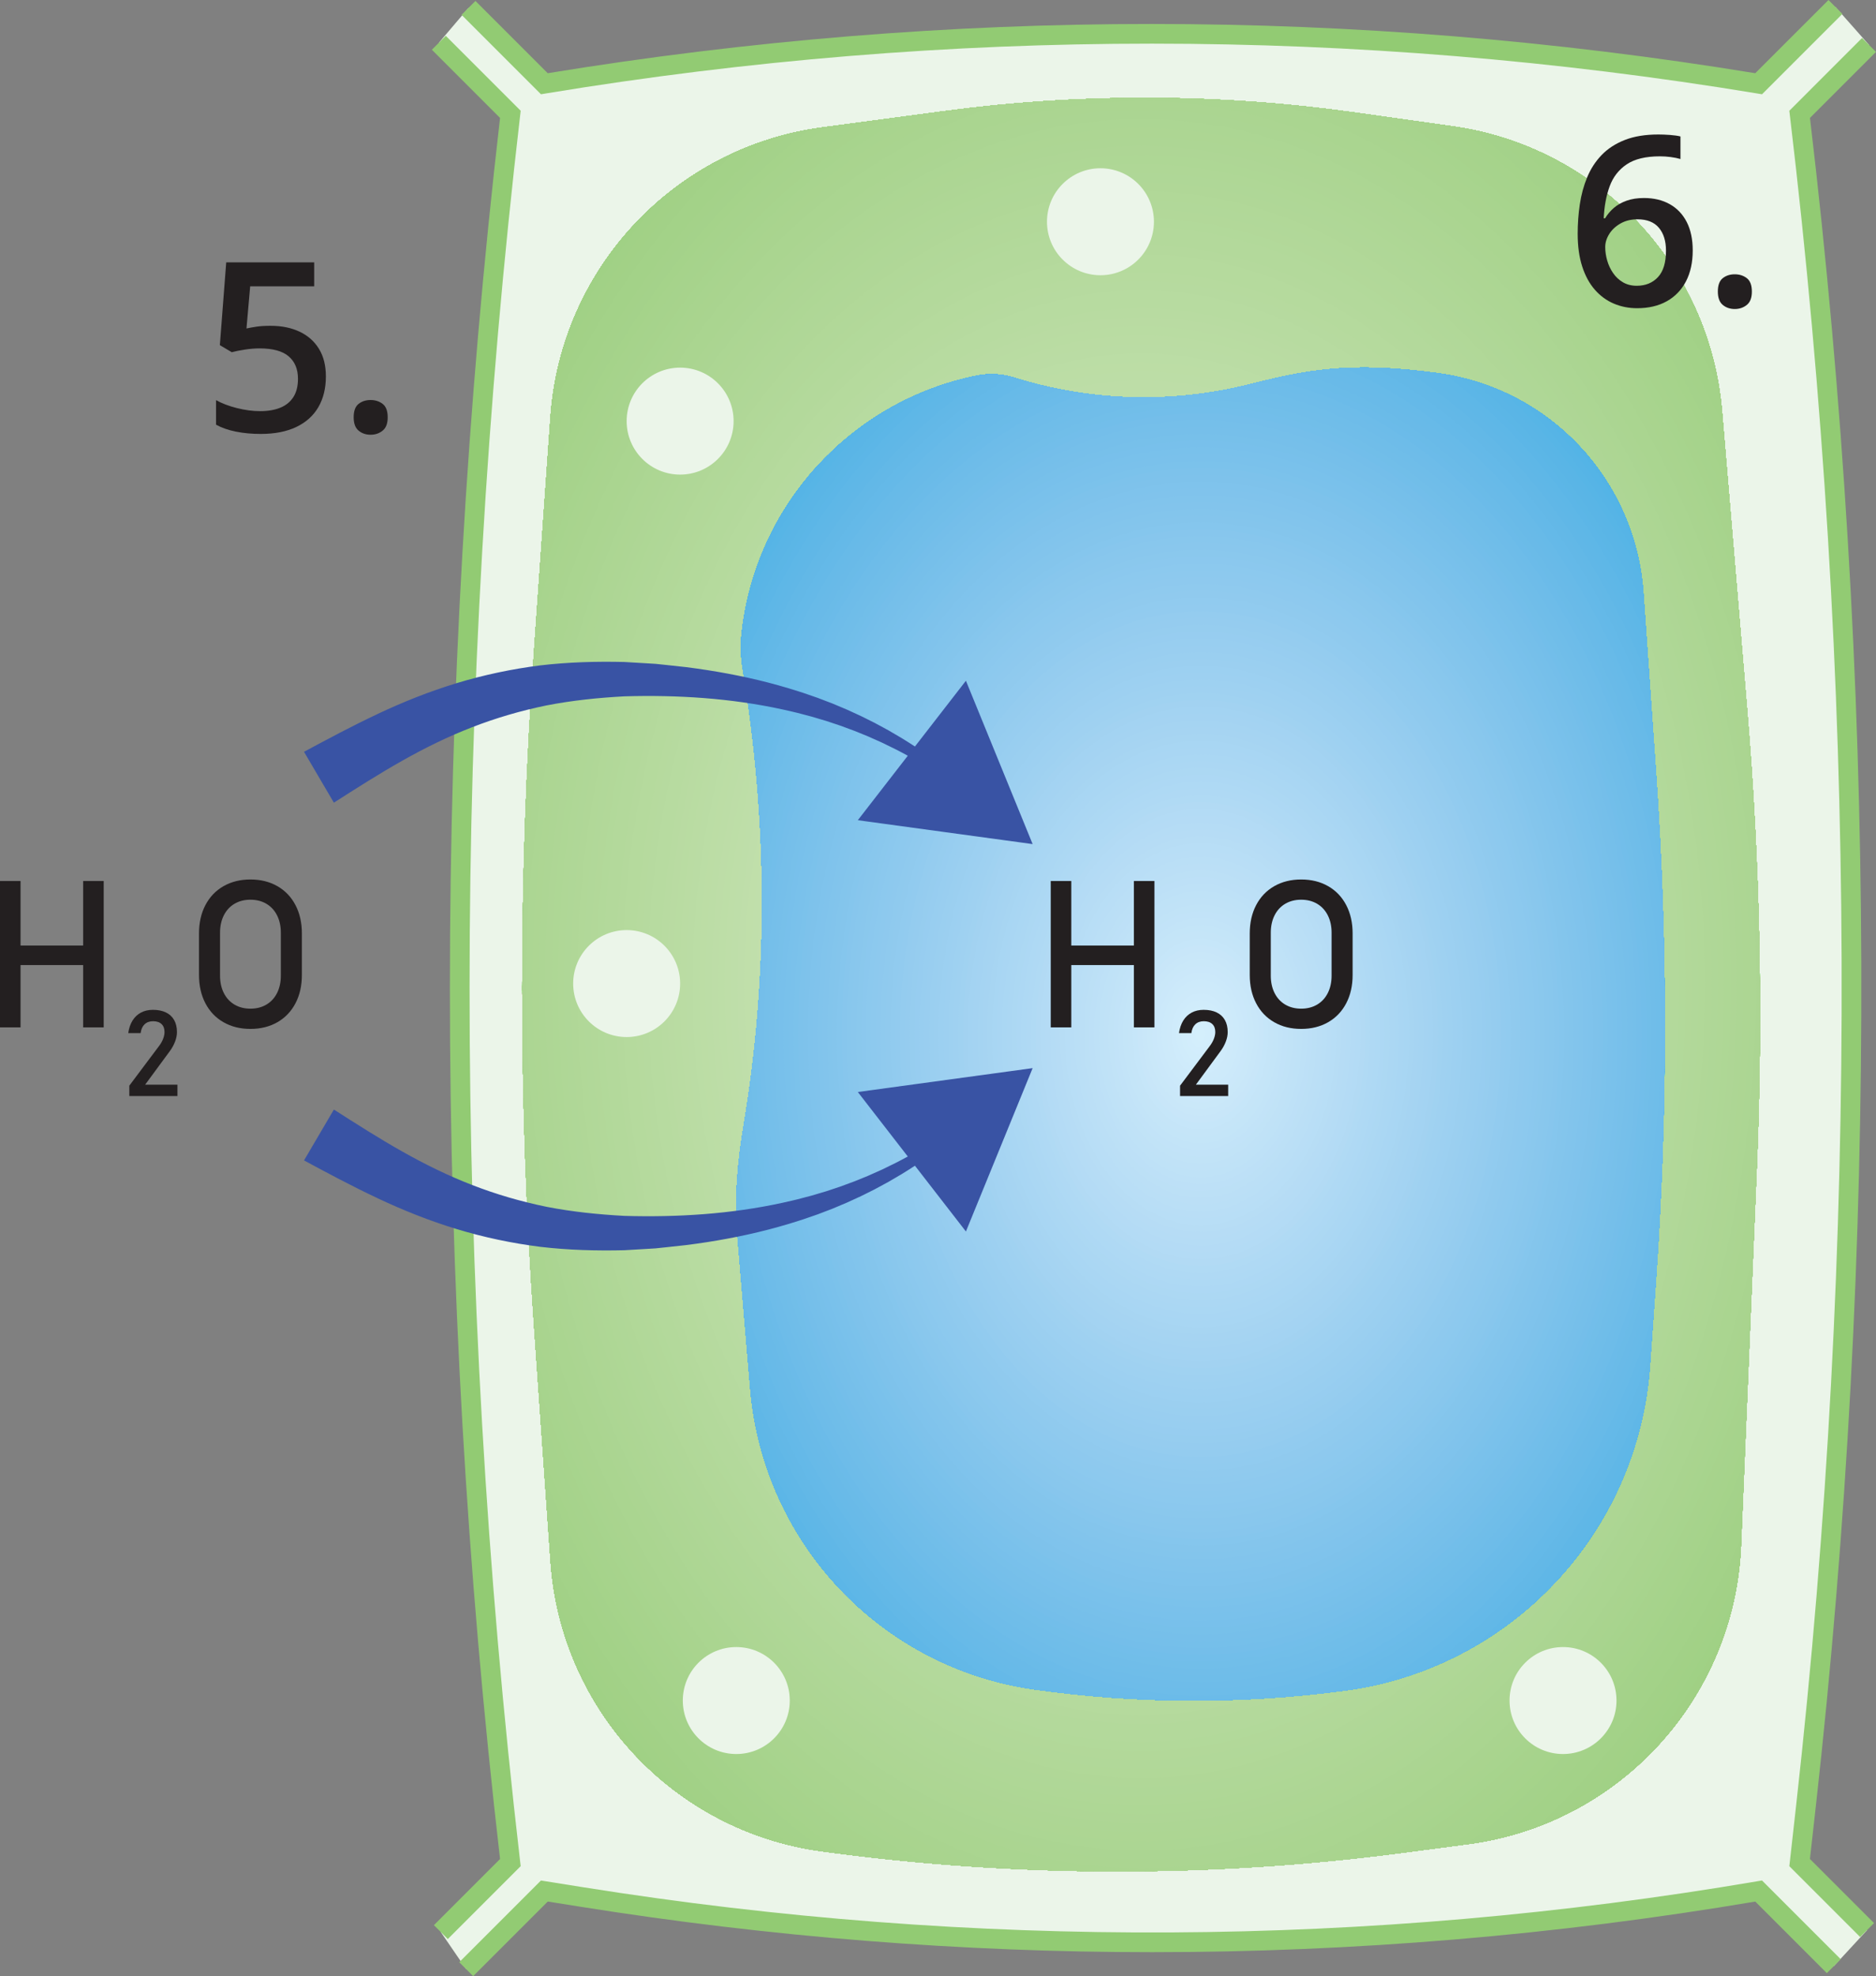 <?xml version="1.0" encoding="UTF-8"?>
<svg id="Layer_2" data-name="Layer 2" xmlns="http://www.w3.org/2000/svg" width="418.8mm" height="441.11mm" xmlns:xlink="http://www.w3.org/1999/xlink" viewBox="0 0 1187.15 1250.39">
  <rect x="0" y="0" width="1187.15" height="1250.39" fill="#808080" stroke="none"/>
  <defs>
    <style>
      .cls-1 {
        fill: #77c0ea;
      }

      .cls-2 {
        fill: #d7eac9;
      }

      .cls-3 {
        fill: #5fb7e7;
      }

      .cls-4 {
        fill: #b3dbf5;
      }

      .cls-5 {
        fill: #9bcff0;
      }

      .cls-6 {
        fill: #c8e6f9;
      }

      .cls-7 {
        fill: #45b0e4;
      }

      .cls-8 {
        fill: #d6eac9;
      }

      .cls-9 {
        fill: #ddeed3;
      }

      .cls-10 {
        fill: #b1d898;
      }

      .cls-11 {
        fill: #a3d3f2;
      }

      .cls-12 {
        fill: #cdeafa;
      }

      .cls-13 {
        fill: #a0d084;
      }

      .cls-14 {
        fill: #a5d4f2;
      }

      .cls-15 {
        fill: #d3eefc;
      }

      .cls-16 {
        fill: #d9eccd;
      }

      .cls-17 {
        fill: #3bade3;
      }

      .cls-18 {
        fill: #76bfea;
      }

      .cls-19 {
        fill: #c1e0ad;
      }

      .cls-20 {
        fill: #b8dba1;
      }

      .cls-21 {
        fill: #82c4ec;
      }

      .cls-22 {
        fill: #add694;
      }

      .cls-23 {
        fill: #68bae8;
      }

      .cls-24 {
        fill: #9dd0f1;
      }

      .cls-25 {
        fill: #7bc2eb;
      }

      .cls-26 {
        fill: #78c0eb;
      }

      .cls-27 {
        fill: #c4e1b0;
      }

      .cls-28 {
        fill: #9fd1f1;
      }

      .cls-29 {
        fill: #94cc75;
      }

      .cls-30 {
        fill: #6ebce9;
      }

      .cls-31 {
        fill: #c3e1b0;
      }

      .cls-32 {
        fill: #d7eaca;
      }

      .cls-33 {
        fill: #badca4;
      }

      .cls-34 {
        fill: #cae8f9;
      }

      .cls-35 {
        fill: #abd591;
      }

      .cls-36 {
        fill: #e1efd7;
      }

      .cls-37 {
        fill: #89c7ed;
      }

      .cls-38 {
        fill: #bddda7;
      }

      .cls-39 {
        fill: #b6da9f;
      }

      .cls-40 {
        fill: #b2daf4;
      }

      .cls-41 {
        fill: #c7e3b5;
      }

      .cls-42 {
        fill: #69bae8;
      }

      .cls-43 {
        fill: #cae4b8;
      }

      .cls-44 {
        fill: #aad7f3;
      }

      .cls-45 {
        fill: #6abbe8;
      }

      .cls-46 {
        fill: #acd8f3;
      }

      .cls-47 {
        fill: #dbecd0;
      }

      .cls-48 {
        fill: #9ed082;
      }

      .cls-49 {
        fill: #abd7f3;
      }

      .cls-50 {
        fill: #a9d6f3;
      }

      .cls-51 {
        fill: #b0daf4;
      }

      .cls-52 {
        fill: #9ace7c;
      }

      .cls-53 {
        fill: #a2d187;
      }

      .cls-54 {
        fill: #c6e6f9;
      }

      .cls-55 {
        fill: #a8d48e;
      }

      .cls-56 {
        fill: #ddedd2;
      }

      .cls-57 {
        fill: #70bde9;
      }

      .cls-58 {
        fill: #5bb6e6;
      }

      .cls-59 {
        fill: #a7d38c;
      }

      .cls-60 {
        fill: #b1d899;
      }

      .cls-61 {
        fill: #cee6bd;
      }

      .cls-62 {
        fill: #75bfea;
      }

      .cls-63 {
        fill: #b7dba0;
      }

      .cls-64 {
        fill: #b9def6;
      }

      .cls-65 {
        fill: #dcedd1;
      }

      .cls-66 {
        fill: #95cc76;
      }

      .cls-67 {
        fill: #67bae8;
      }

      .cls-68 {
        fill: #c3e4f8;
      }

      .cls-69 {
        fill: #35ace2;
      }

      .cls-70 {
        fill: #c0dfaa;
      }

      .cls-71 {
        fill: #d9ebcd;
      }

      .cls-72 {
        fill: #b2d899;
      }

      .cls-73 {
        fill: #a0d185;
      }

      .cls-74 {
        fill: #7ec2eb;
      }

      .cls-75 {
        fill: #9bce7e;
      }

      .cls-76 {
        fill: #c0e2f7;
      }

      .cls-77 {
        fill: #85c6ed;
      }

      .cls-78 {
        fill: #e2f0d9;
      }

      .cls-79 {
        fill: #84c5ec;
      }

      .cls-80 {
        fill: #c7e2b4;
      }

      .cls-81 {
        fill: #52b3e5;
      }

      .cls-82 {
        fill: #a0d2f1;
      }

      .cls-83 {
        fill: #a6d38b;
      }

      .cls-84 {
        fill: #cfe6c0;
      }

      .cls-85 {
        fill: #8dc9ee;
      }

      .cls-86 {
        fill: #b9dba2;
      }

      .cls-87 {
        fill: #b0d797;
      }

      .cls-88 {
        fill: #9cd0f1;
      }

      .cls-89 {
        fill: #c2e0ae;
      }

      .cls-90 {
        fill: #2cabe2;
      }

      .cls-91 {
        fill: #d2edfc;
      }

      .cls-92 {
        fill: #a6d38c;
      }

      .cls-93 {
        fill: #3daee3;
      }

      .cls-94 {
        fill: #cbe8fa;
      }

      .cls-95 {
        fill: #53b3e5;
      }

      .cls-96 {
        fill: #40afe3;
      }

      .cls-97 {
        fill: #9ace7d;
      }

      .cls-98 {
        fill: #8ec9ee;
      }

      .cls-99 {
        fill: #87c6ed;
      }

      .cls-100 {
        fill: #a7d48d;
      }

      .cls-101 {
        fill: #c9e3b6;
      }

      .cls-102 {
        fill: #79c1eb;
      }

      .cls-103 {
        fill: #c1e3f7;
      }

      .cls-104 {
        fill: #a3d288;
      }

      .cls-105 {
        fill: #bedea9;
      }

      .cls-106 {
        fill: #c5e1b1;
      }

      .cls-107 {
        fill: #cbe4ba;
      }

      .cls-108 {
        fill: #afd797;
      }

      .cls-109 {
        fill: #acd693;
      }

      .cls-110 {
        fill: #8ac8ed;
      }

      .cls-111 {
        fill: #dcedd0;
      }

      .cls-112 {
        fill: #9acff0;
      }

      .cls-113 {
        fill: #6fbde9;
      }

      .cls-114 {
        fill: #60b7e7;
      }

      .cls-115 {
        fill: #9ccf80;
      }

      .cls-116 {
        fill: #a6d4f2;
      }

      .cls-117 {
        fill: #50b3e5;
      }

      .cls-118 {
        fill: #44afe4;
      }

      .cls-119 {
        fill: #97cdf0;
      }

      .cls-120 {
        clip-path: url(#clippath-1);
      }

      .cls-121 {
        fill: #b5dcf5;
      }

      .cls-122 {
        fill: #cce9fa;
      }

      .cls-123 {
        fill: #e0efd6;
      }

      .cls-124 {
        fill: #7fc3ec;
      }

      .cls-125 {
        fill: #95ccef;
      }

      .cls-126 {
        fill: #a4d3f2;
      }

      .cls-127 {
        fill: #9ed1f1;
      }

      .cls-128 {
        fill: #56b4e6;
      }

      .cls-129 {
        fill: #c2e3f8;
      }

      .cls-130 {
        fill: #d4e9c6;
      }

      .cls-131 {
        fill: #4ab1e4;
      }

      .cls-132 {
        fill: #badff6;
      }

      .cls-133 {
        fill: #37ade3;
      }

      .cls-134 {
        fill: #bcdda5;
      }

      .cls-135 {
        fill: #cce5bb;
      }

      .cls-136 {
        fill: #d3e8c5;
      }

      .cls-137 {
        fill: #5cb6e7;
      }

      .cls-138 {
        fill: #c6e2b3;
      }

      .cls-139 {
        fill: #99cef0;
      }

      .cls-140 {
        fill: #88c7ed;
      }

      .cls-141 {
        fill: #29aae2;
      }

      .cls-142 {
        fill: #96cc78;
      }

      .cls-143 {
        fill: #c9e7f9;
      }

      .cls-144 {
        fill: #abd592;
      }

      .cls-145 {
        fill: #63b8e7;
      }

      .cls-146 {
        fill: #7dc2eb;
      }

      .cls-147 {
        fill: #49b1e4;
      }

      .cls-148 {
        fill: #96cc77;
      }

      .cls-149 {
        fill: #72beea;
      }

      .cls-150 {
        fill: #a7d5f2;
      }

      .cls-151 {
        fill: #c5e5f8;
      }

      .cls-152 {
        fill: #b2d99a;
      }

      .cls-153 {
        fill: #d0e7c0;
      }

      .cls-154 {
        fill: #a4d28a;
      }

      .cls-155 {
        fill: #aed795;
      }

      .cls-156 {
        fill: #9fd084;
      }

      .cls-157 {
        fill: #90caee;
      }

      .cls-158 {
        fill: #a9d48e;
      }

      .cls-159 {
        fill: #bedea8;
      }

      .cls-160 {
        fill: #4cb1e5;
      }

      .cls-161 {
        fill: #a4d289;
      }

      .cls-162 {
        fill: #c3e0af;
      }

      .cls-163 {
        fill: #96cdef;
      }

      .cls-164 {
        fill: #d4effc;
      }

      .cls-165 {
        fill: #95cc77;
      }

      .cls-166 {
        fill: #92cbef;
      }

      .cls-167 {
        fill: #9ed081;
      }

      .cls-168 {
        fill: #92cb73;
      }

      .cls-169 {
        fill: #b6dcf5;
      }

      .cls-170 {
        fill: #cfe6bf;
      }

      .cls-171 {
        fill: #6dbce9;
      }

      .cls-172 {
        fill: #81c4ec;
      }

      .cls-173 {
        fill: #bfdeaa;
      }

      .cls-174 {
        fill: #93cb73;
      }

      .cls-175 {
        fill: #33ace2;
      }

      .cls-176 {
        fill: #c9e3b7;
      }

      .cls-177 {
        fill: #daecce;
      }

      .cls-178 {
        fill: #d8ebcb;
      }

      .cls-179 {
        fill: #cee6be;
      }

      .cls-180 {
        fill: #bee1f7;
      }

      .cls-181 {
        fill: #ebf5e9;
      }

      .cls-182 {
        fill: #b9dca2;
      }

      .cls-183 {
        fill: #bbdff6;
      }

      .cls-184 {
        fill: #afd796;
      }

      .cls-185 {
        fill: #cfebfb;
      }

      .cls-186 {
        fill: #bce0f6;
      }

      .cls-187 {
        fill: #dbeccf;
      }

      .cls-188 {
        fill: #6bbbe9;
      }

      .cls-189 {
        fill: #d5eac8;
      }

      .cls-190 {
        fill: #cde5bd;
      }

      .cls-191 {
        clip-path: url(#clippath);
      }

      .cls-192 {
        fill: #badca3;
      }

      .cls-193 {
        fill: #65b9e8;
      }

      .cls-194 {
        fill: #c2e0ad;
      }

      .cls-195 {
        fill: #a9d48f;
      }

      .cls-196 {
        fill: #8cc9ee;
      }

      .cls-197 {
        fill: #d3e8c4;
      }

      .cls-198 {
        fill: #71bee9;
      }

      .cls-199 {
        fill: none;
      }

      .cls-200 {
        fill: #30ace2;
      }

      .cls-201 {
        fill: #42afe4;
      }

      .cls-202 {
        fill: #a5d38a;
      }

      .cls-203 {
        fill: #3eaee3;
      }

      .cls-204 {
        fill: #99ce7c;
      }

      .cls-205 {
        fill: #b5da9d;
      }

      .cls-206 {
        fill: #4db2e5;
      }

      .cls-207 {
        fill: #bddea7;
      }

      .cls-208 {
        fill: #afd9f4;
      }

      .cls-209 {
        fill: #aad590;
      }

      .cls-210 {
        fill: #8bc8ee;
      }

      .cls-211 {
        fill: #39ade3;
      }

      .cls-212 {
        fill: #b8def6;
      }

      .cls-213 {
        fill: #bde0f7;
      }

      .cls-214 {
        fill: #7ac1eb;
      }

      .cls-215 {
        fill: #e1f0d8;
      }

      .cls-216 {
        fill: #c0dfab;
      }

      .cls-217 {
        fill: #80c3ec;
      }

      .cls-218 {
        fill: #a8d6f3;
      }

      .cls-219 {
        fill: #c8e3b6;
      }

      .cls-220 {
        fill: #62b8e7;
      }

      .cls-221 {
        fill: #aed695;
      }

      .cls-222 {
        fill: #94ccef;
      }

      .cls-223 {
        fill: #64b9e8;
      }

      .cls-224 {
        fill: #add693;
      }

      .cls-225 {
        fill: #93cb74;
      }

      .cls-226 {
        fill: #cde5bc;
      }

      .cls-227 {
        fill: #deeed3;
      }

      .cls-228 {
        fill: #bfe2f7;
      }

      .cls-229 {
        fill: #74beea;
      }

      .cls-230 {
        fill: #98cef0;
      }

      .cls-231 {
        fill: #add8f4;
      }

      .cls-232 {
        fill: #aed9f4;
      }

      .cls-233 {
        fill: #d5e9c7;
      }

      .cls-234 {
        fill: #2eabe2;
      }

      .cls-235 {
        fill: #b3d99b;
      }

      .cls-236 {
        fill: #d1e7c1;
      }

      .cls-237 {
        fill: #b7ddf5;
      }

      .cls-238 {
        fill: #dfeed4;
      }

      .cls-239 {
        fill: #5eb7e7;
      }

      .cls-240 {
        fill: #b4dbf5;
      }

      .cls-241 {
        fill: #98cd7a;
      }

      .cls-242 {
        fill: #d0ecfb;
      }

      .cls-243 {
        fill: #b6da9e;
      }

      .cls-244 {
        fill: #9dcf81;
      }

      .cls-245 {
        fill: #a1d186;
      }

      .cls-246 {
        fill: #91cbef;
      }

      .cls-247 {
        fill: #97cd79;
      }

      .cls-248 {
        fill: #9fd083;
      }

      .cls-249 {
        fill: #d1edfb;
      }

      .cls-250 {
        fill: #c1dfac;
      }

      .cls-251 {
        fill: #4fb2e5;
      }

      .cls-252 {
        fill: #59b5e6;
      }

      .cls-253 {
        fill: #97cd7a;
      }

      .cls-254 {
        fill: #d8ebcc;
      }

      .cls-255 {
        fill: #dfeed5;
      }

      .cls-256 {
        fill: #9bcf7f;
      }

      .cls-257 {
        fill: #cbe4b9;
      }

      .cls-258 {
        fill: #99cd7b;
      }

      .cls-259 {
        fill: #54b4e6;
      }

      .cls-260 {
        fill: #83c5ec;
      }

      .cls-261 {
        fill: #231f20;
      }

      .cls-262 {
        fill: #cae4b9;
      }

      .cls-263 {
        fill: #bcdda6;
      }

      .cls-264 {
        fill: #a2d2f1;
      }

      .cls-265 {
        fill: #47b0e4;
      }

      .cls-266 {
        fill: #8fcaee;
      }

      .cls-267 {
        fill: #a2d186;
      }

      .cls-268 {
        fill: #d2e8c3;
      }

      .cls-269 {
        fill: #5ab5e6;
      }

      .cls-270 {
        fill: #3953a4;
      }

      .cls-271 {
        fill: #ceeafa;
      }

      .cls-272 {
        fill: #d1e7c2;
      }

      .cls-273 {
        fill: #57b5e6;
      }

      .cls-274 {
        fill: #9ccf7f;
      }

      .cls-275 {
        fill: #bbdda5;
      }

      .cls-276 {
        fill: #c4e5f8;
      }

      .cls-277 {
        fill: #b4d99c;
      }

      .cls-278 {
        fill: #c5e1b2;
      }
    </style>
    <clipPath id="clippath">
      <path class="cls-199" d="M520.45,80.65l77.55-10.35c86.09-11.49,173.34-11.17,259.34,.94l61.9,8.72c91.92,12.95,162.66,87.77,170.45,180.27l15.94,189.5c8.06,95.85,10.1,192.11,6.09,288.21l-10,239.98c-4.02,96.55-76.86,176.23-172.65,188.89l-40.34,5.33c-122.41,16.18-246.44,15.92-368.79-.78h0c-93.33-12.74-164.92-89.19-171.51-183.15l-10.48-149.5c-9.97-142.18-9.95-284.88,.03-427.06l10.39-147.81c6.62-94.17,78.52-170.71,172.09-183.2Z"/>
    </clipPath>
    <clipPath id="clippath-1">
      <path class="cls-199" d="M850.98,1069.66h0c-65.17,8.7-131.21,8.46-196.31-.71h0c-96.99-13.66-171.64-92.61-179.85-190.21l-8.1-96.3c-2.03-24.18,.08-47.37,3.92-70.24,16.05-95.62,15.21-193.3-.61-288.96h0c-1.2-7.27-1.51-14.67-.73-21.99,8.65-81.26,69.27-147.65,149.39-163.64,7.63-1.52,15.54-.99,22.96,1.34h0c48.39,15.18,100.05,16.65,149.22,4.26,34.48-8.69,62.48-14.77,119.2-7.03h0c70.65,9.64,124.84,67.52,129.83,138.64l7.93,113.17c7.54,107.63,7.54,215.65-.03,323.27l-3.71,52.82c-7.42,105.68-88.11,191.57-193.12,205.59Z"/>
    </clipPath>
  </defs>
  <g id="Layer_2-2" data-name="Layer 2">
    <g>
      <path class="cls-181" d="M278.98,1222.54l43.99-43.99-.15-1.27c-42.63-367.08-42.58-737.85,.15-1104.92h0s-45.28-45.28-45.28-45.28l18.79-22.08,48,48,.58-.1c254.23-41.95,513.62-41.92,767.83,.09h0s48.59-48.59,48.59-48.59l21.27,24.04-43.92,43.92h0c42.44,355.53,43.78,714.78,3.98,1070.62l-3.98,35.58,42.7,42.7-21.09,22.84-47.55-47.55h0c-246.25,41.88-497.69,43.17-744.36,3.84l-24.05-3.84-49.46,49.46-16.04-23.45Z"/>
      <g>
        <path class="cls-168" d="M283.38,1226.94l-8.8-8.8,41.86-41.86c-42.32-365.53-42.32-736.11,0-1101.65l-43.15-43.16,8.8-8.8,47.41,47.41-.35,2.99c-42.62,366.1-42.67,737.37-.15,1103.48l.49,4.26-46.12,46.12Z"/>
        <path class="cls-168" d="M299.42,1250.39l-8.8-8.8,51.7-51.7,27.18,4.33c246.5,39.31,496.26,38.02,742.34-3.82l3.17-.54,49.83,49.83-8.8,8.8-45.28-45.28c-126.55,21.34-254.1,32.01-381.64,32.02-120.78,0-241.54-9.57-361.57-28.71l-20.91-3.33-47.21,47.21Z"/>
        <path class="cls-168" d="M1177.13,1225.65l-44.82-44.82,4.31-38.55c39.69-354.88,38.36-714.61-3.97-1069.19l-.36-3,46.05-46.06,8.8,8.8-41.78,41.78c42.09,354.56,43.31,714.21,3.63,1069.04l-3.65,32.6,40.58,40.58-8.8,8.8Z"/>
        <path class="cls-168" d="M342.33,59.65l-50.26-50.26,8.8-8.8,45.74,45.74c253.55-41.55,510.59-41.55,764.13,0L1157.08,0l8.8,8.8-50.85,50.85-3.15-.52c-254.07-41.99-511.72-42.02-765.81-.1l-3.73,.62Z"/>
      </g>
      <g class="cls-191">
        <rect class="cls-168" x="327.97" y="58.81" width="787.74" height="1129.52"/>
        <polygon class="cls-168" points="1116.96 623.01 1116.96 1189.58 326.73 1189.58 326.73 57.57 1116.96 57.57 1116.96 623.01"/>
        <polygon class="cls-174" points="1116.96 623.01 1116.96 1187.83 1116.96 1189.58 326.73 1189.58 326.73 57.57 1116.96 57.57 1116.96 623.01"/>
        <path class="cls-225" d="M1116.96,623.01v560.79h3.67c-3.19,4.49-6.41,8.92-9.68,13.29v-7.51H333.22v7.51c-3.26-4.38-6.49-8.81-9.68-13.29h3.19V62.22h-3.19c3.19-4.49,6.41-8.92,9.68-13.29v8.65h777.74v-8.65c3.26,4.38,6.49,8.81,9.68,13.29h-3.67V623.01Z"/>
        <path class="cls-29" d="M1116.96,623.01v556.76h.81c-3.16,4.45-6.37,8.85-9.61,13.2v-3.38H336.01v3.38c-3.24-4.35-6.44-8.75-9.61-13.2h.32V66.25h-.32c3.16-4.45,6.37-8.85,9.61-13.2v4.52h772.14v-4.52c3.24,4.35,6.44,8.75,9.61,13.2h-.81V623.01Z"/>
        <path class="cls-66" d="M1116.96,623.01v539.3h7.25c-3.07,4.52-6.17,9-9.31,13.42-3.14,4.42-6.32,8.79-9.54,13.1-1.61,2.16-3.22,4.3-4.85,6.43v-5.68H343.66v5.68c-1.63-2.13-3.24-4.27-4.85-6.43-3.22-4.31-6.39-8.68-9.54-13.1s-6.25-8.89-9.31-13.42h6.76V83.7h-6.76c3.07-4.52,6.17-9,9.31-13.42s6.32-8.79,9.54-13.1v.39h766.55v-.39c3.22,4.31,6.39,8.68,9.54,13.1,3.14,4.42,6.25,8.89,9.31,13.42h-7.25V623.01Z"/>
        <path class="cls-165" d="M1116.96,623.01v535.37h4.32c-3.04,4.49-6.12,8.93-9.24,13.32-6.24,8.78-12.62,17.34-19.15,25.69v-7.81H351.3v7.81c-6.53-8.35-12.91-16.92-19.15-25.69-3.12-4.39-6.2-8.83-9.24-13.32h3.83V87.64h-3.83c3.04-4.49,6.12-8.93,9.24-13.32,3.12-4.39,6.27-8.72,9.47-13.01,1.6-2.14,3.2-4.27,4.82-6.38v2.64h751.32v-2.64c1.61,2.11,3.22,4.24,4.82,6.38,3.19,4.28,6.35,8.62,9.47,13.01,3.12,4.39,6.2,8.83,9.24,13.32h-4.32V623.01Z"/>
        <path class="cls-148" d="M1116.96,623.01v531.43h1.38c-3.02,4.46-6.08,8.87-9.18,13.22-6.19,8.71-12.53,17.22-19.01,25.5v-3.59H354.02v3.59c-6.48-8.29-12.82-16.79-19.01-25.5-3.1-4.36-6.15-8.76-9.18-13.22h.89V91.58h-.89c3.02-4.46,6.08-8.87,9.18-13.22,6.19-8.71,12.53-17.22,19.01-25.5v4.72h736.13v-4.72c6.48,8.29,12.82,16.79,19.01,25.5,3.1,4.36,6.15,8.76,9.18,13.22h-1.38V623.01Z"/>
        <path class="cls-142" d="M1116.96,623.01v514.07h7.33c-5.85,9.05-11.85,17.91-17.99,26.55-6.15,8.65-12.44,17.09-18.87,25.32-1.61,2.06-3.23,4.1-4.85,6.13v-5.49H361.6v5.49c-1.63-2.03-3.24-4.07-4.85-6.13-6.43-8.23-12.72-16.67-18.87-25.32-6.15-8.65-12.14-17.5-17.99-26.55h6.84V108.94h-6.84c5.85-9.05,11.85-17.91,17.99-26.55,6.15-8.65,12.44-17.09,18.87-25.32v.5h730.67v-.5c6.43,8.23,12.72,16.67,18.87,25.32,6.15,8.65,12.14,17.5,17.99,26.55h-7.33V623.01Z"/>
        <path class="cls-247" d="M1116.96,623.01v510.23h4.33c-5.8,8.98-11.76,17.77-17.86,26.35-6.1,8.58-12.34,16.96-18.73,25.13-3.19,4.08-6.42,8.11-9.68,12.09v-7.23H369.16v7.23c-3.26-3.98-6.49-8.01-9.68-12.09-6.38-8.17-12.63-16.54-18.73-25.13-6.1-8.58-12.05-17.37-17.86-26.35h3.84V112.78h-3.84c5.8-8.98,11.76-17.77,17.86-26.35,6.1-8.58,12.34-16.96,18.73-25.13,3.19-4.08,6.42-8.11,9.68-12.09v8.36h705.86v-8.36c3.26,3.98,6.49,8.01,9.68,12.09,6.38,8.17,12.63,16.54,18.73,25.13,6.1,8.58,12.05,17.37,17.86,26.35h-4.33v510.23Z"/>
        <path class="cls-253" d="M1116.96,623.01v506.39h1.33c-5.76,8.92-11.67,17.64-17.72,26.16-6.05,8.52-12.25,16.83-18.59,24.94-3.17,4.05-6.37,8.05-9.61,12v-2.91H371.81v2.91c-3.24-3.95-6.44-7.94-9.61-12-6.34-8.1-12.53-16.42-18.59-24.94-6.05-8.52-11.96-17.24-17.72-26.16h.84V116.61h-.84c5.76-8.92,11.67-17.64,17.72-26.16,6.05-8.52,12.25-16.83,18.59-24.94,3.17-4.05,6.37-8.05,9.61-12v4.05h700.55v-4.05c3.24,3.95,6.44,7.94,9.61,12,6.34,8.1,12.53,16.42,18.59,24.94,6.05,8.52,11.96,17.24,17.72,26.16h-1.33v506.39Z"/>
        <path class="cls-241" d="M1116.96,623.01v489.14h6.79c-2.78,4.52-5.6,8.99-8.46,13.42-5.72,8.85-11.58,17.5-17.59,25.96-6.01,8.45-12.16,16.71-18.45,24.75-3.14,4.02-6.32,7.99-9.54,11.91-1.61,1.96-3.22,3.9-4.84,5.83v-4.43H379.31v4.43c-1.62-1.93-3.24-3.88-4.84-5.83-3.21-3.92-6.39-7.88-9.54-11.91-6.29-8.04-12.44-16.29-18.45-24.75-6.01-8.45-11.87-17.11-17.59-25.96-2.86-4.42-5.68-8.9-8.46-13.42h6.3V133.87h-6.3c2.78-4.52,5.6-8.99,8.46-13.42,5.72-8.85,11.58-17.5,17.59-25.96,6.01-8.45,12.16-16.71,18.45-24.75,3.14-4.02,6.32-7.99,9.54-11.91,1.61-1.96,3.22-3.9,4.84-5.83v5.57h685.56v-5.57c1.62,1.93,3.24,3.88,4.84,5.83,3.21,3.92,6.39,7.88,9.54,11.91,6.29,8.04,12.44,16.29,18.45,24.75,6.01,8.45,11.87,17.11,17.59,25.96,2.86,4.42,5.68,8.9,8.46,13.42h-6.79v489.14Z"/>
        <path class="cls-258" d="M1116.96,623.01v485.4h3.72c-2.76,4.49-5.56,8.92-8.4,13.32-5.67,8.78-11.49,17.37-17.45,25.76-11.92,16.78-24.42,32.76-37.43,47.87v-5.78H386.78v5.78c-13.02-15.12-25.51-31.09-37.43-47.87-5.96-8.39-11.78-16.98-17.45-25.76-2.84-4.39-5.64-8.83-8.4-13.32h3.23V137.6h-3.23c2.76-4.49,5.56-8.92,8.4-13.32,5.67-8.78,11.49-17.37,17.45-25.76,11.92-16.78,24.42-32.76,37.43-47.87v6.92h670.61v-6.92c13.02,15.12,25.51,31.09,37.43,47.87,5.96,8.39,11.78,16.98,17.45,25.76,2.84,4.39,5.64,8.83,8.4,13.32h-3.72v485.4Z"/>
        <path class="cls-204" d="M1116.96,623.01v481.67h.65c-2.74,4.45-5.52,8.86-8.33,13.21-5.63,8.71-11.4,17.24-17.32,25.56-11.83,16.65-24.23,32.5-37.15,47.5v-1.38H389.36v1.38c-12.92-15-25.31-30.85-37.15-47.5-11.83-16.65-23.1-34.09-33.76-52.27h8.27V154.83h-8.27c10.66-18.18,21.93-35.62,33.76-52.27s24.23-32.5,37.15-47.5v2.51h665.45v-2.51c12.92,15,25.31,30.85,37.15,47.5,5.92,8.32,11.69,16.85,17.32,25.56,2.81,4.36,5.59,8.76,8.33,13.21h-.65v481.67Z"/>
        <path class="cls-52" d="M1116.96,623.01v464.55h5.63c-10.58,18.03-21.76,35.34-33.5,51.86-11.74,16.52-24.04,32.25-36.86,47.14-3.2,3.72-6.44,7.39-9.71,11v-7.98H401.65v7.98c-3.27-3.61-6.5-7.28-9.71-11-12.82-14.88-25.12-30.62-36.86-47.14s-22.92-33.83-33.5-51.86h5.15V158.46h-5.15c10.58-18.03,21.76-35.34,33.5-51.86,11.74-16.52,24.04-32.25,36.86-47.14,1.6-1.86,3.21-3.71,4.83-5.54v3.65h650.63v-3.65c1.62,1.83,3.23,3.68,4.83,5.54,12.82,14.88,25.12,30.62,36.86,47.14,11.74,16.52,22.92,33.83,33.5,51.86h-5.63v464.55Z"/>
        <path class="cls-97" d="M1116.96,623.01v460.92h2.5c-10.49,17.89-21.59,35.07-33.24,51.46-11.65,16.39-23.85,32-36.57,46.77-3.18,3.69-6.39,7.33-9.63,10.92v-3.49H404.15v3.49c-3.24-3.59-6.45-7.22-9.63-10.92-12.72-14.77-24.92-30.38-36.57-46.77-11.65-16.39-22.74-33.56-33.24-51.46h2.02V162.09h-2.02c10.49-17.89,21.59-35.07,33.24-51.46,11.65-16.39,23.85-32,36.57-46.77,3.18-3.69,6.39-7.33,9.63-10.92v4.62h635.87v-4.62c3.24,3.59,6.45,7.22,9.63,10.92,12.72,14.77,24.92,30.38,36.57,46.77,11.65,16.39,22.74,33.56,33.24,51.46h-2.5v460.92Z"/>
        <path class="cls-75" d="M1116.96,623.01v443.84h7.07c-2.53,4.53-5.09,9.01-7.7,13.45-10.41,17.75-21.42,34.79-32.98,51.05s-23.67,31.75-36.28,46.4c-3.15,3.66-6.34,7.27-9.56,10.83-1.61,1.78-3.22,3.54-4.85,5.3v-4.3H411.5v4.3c-1.62-1.75-3.24-3.52-4.85-5.3-3.22-3.56-6.4-7.17-9.56-10.83-12.62-14.65-24.72-30.14-36.28-46.4-11.56-16.26-22.56-33.3-32.98-51.05-2.6-4.44-5.17-8.92-7.7-13.45h6.58V179.16h-6.58c2.53-4.53,5.09-9.01,7.7-13.45,10.41-17.75,21.42-34.79,32.98-51.05,11.56-16.26,23.67-31.75,36.28-46.4,3.15-3.66,6.34-7.27,9.56-10.83v.14h630.86v-.14c3.22,3.56,6.4,7.17,9.56,10.83,12.62,14.65,24.72,30.14,36.28,46.4s22.56,33.3,32.98,51.05c2.6,4.44,5.17,8.92,7.7,13.45h-7.07v443.84Z"/>
        <path class="cls-256" d="M1116.96,623.01v440.32h3.88c-2.51,4.49-5.05,8.94-7.64,13.34-10.33,17.61-21.25,34.51-32.71,50.65-11.47,16.13-23.48,31.5-35.99,46.03-6.26,7.27-12.64,14.33-19.15,21.17v-4.94H418.82v4.94c-6.51-6.85-12.89-13.91-19.15-21.17-12.52-14.53-24.53-29.9-35.99-46.03-11.47-16.13-22.38-33.04-32.71-50.65-2.58-4.4-5.13-8.85-7.64-13.34h3.39V182.69h-3.39c2.51-4.49,5.05-8.94,7.64-13.34,10.33-17.61,21.25-34.51,32.71-50.65,11.47-16.13,23.48-31.5,35.99-46.03,6.26-7.27,12.64-14.33,19.15-21.17v6.08h606.52v-6.08c6.51,6.85,12.89,13.91,19.15,21.17,12.52,14.53,24.53,29.9,35.99,46.03,11.47,16.13,22.38,33.04,32.71,50.65,2.58,4.4,5.13,8.85,7.64,13.34h-3.88v440.32Z"/>
        <path class="cls-274" d="M1116.96,623.01v423.3h8.04c-4.83,9.08-9.8,17.99-14.93,26.73-10.25,17.47-21.08,34.24-32.45,50.24-11.37,16-23.29,31.24-35.71,45.66-6.21,7.21-12.54,14.21-18.99,21v-.37H421.25v.37c-6.45-6.79-12.79-13.79-18.99-21-12.42-14.42-24.33-29.66-35.71-45.66-11.37-16-22.2-32.77-32.45-50.24-5.12-8.74-10.1-17.65-14.93-26.73h7.56V199.7h-7.56c4.83-9.08,9.8-17.99,14.93-26.73,10.25-17.47,21.08-34.24,32.45-50.24,11.37-16,23.29-31.24,35.71-45.66,6.21-7.21,12.54-14.21,18.99-21v1.5H1022.92v-1.5c6.45,6.79,12.79,13.79,18.99,21,12.42,14.42,24.33,29.66,35.71,45.66,11.37,16,22.2,32.77,32.45,50.24,5.12,8.74,10.1,17.65,14.93,26.73h-8.04v423.3Z"/>
        <path class="cls-115" d="M1116.96,623.01v419.89h4.79c-4.79,9.01-9.72,17.85-14.81,26.51-10.16,17.33-20.91,33.96-32.19,49.84-11.28,15.87-23.1,30.99-35.42,45.29-6.16,7.15-12.44,14.1-18.84,20.83-3.2,3.37-6.43,6.68-9.69,9.94v-5.74H433.37v5.74c-3.26-3.26-6.49-6.58-9.69-9.94-6.4-6.74-12.68-13.68-18.84-20.83-12.32-14.3-24.14-29.42-35.42-45.29-11.28-15.87-22.03-32.51-32.19-49.84-5.08-8.67-10.02-17.5-14.81-26.51h4.31V203.12h-4.31c4.79-9.01,9.72-17.85,14.81-26.51,10.16-17.33,20.91-33.96,32.19-49.84,11.28-15.87,23.1-30.99,35.42-45.29,6.16-7.15,12.44-14.1,18.84-20.83,3.2-3.37,6.43-6.68,9.69-9.94v6.88H1010.8v-6.88c3.26,3.26,6.49,6.58,9.69,9.94,6.4,6.74,12.68,13.68,18.84,20.83,12.32,14.3,24.14,29.42,35.42,45.29,11.28,15.87,22.03,32.51,32.19,49.84,5.08,8.67,10.02,17.5,14.81,26.51h-4.79v419.89Z"/>
        <path class="cls-244" d="M1116.96,623.01v416.48h1.55c-4.75,8.93-9.65,17.7-14.69,26.3-10.08,17.19-20.74,33.69-31.93,49.43-11.19,15.75-22.91,30.74-35.13,44.93-6.11,7.09-12.34,13.98-18.69,20.66-3.17,3.34-6.38,6.63-9.61,9.86v-1.09H435.71v1.09c-3.23-3.23-6.44-6.52-9.61-9.86-6.35-6.68-12.58-13.57-18.69-20.66-12.22-14.19-23.94-29.18-35.13-44.93-11.19-15.75-21.85-32.24-31.93-49.43-5.04-8.59-9.94-17.36-14.69-26.3h1.06V206.53h-1.06c4.75-8.93,9.64-17.7,14.69-26.3,10.08-17.19,20.74-33.69,31.93-49.43,11.19-15.75,22.91-30.74,35.13-44.93,6.11-7.09,12.34-13.98,18.69-20.66,3.17-3.34,6.38-6.63,9.61-9.86v2.22H1008.46v-2.22c3.23,3.23,6.44,6.52,9.61,9.86,6.35,6.68,12.58,13.57,18.69,20.66,12.22,14.19,23.94,29.18,35.13,44.93,11.19,15.75,21.85,32.24,31.93,49.43,5.04,8.59,9.94,17.36,14.69,26.3h-1.55v416.48Z"/>
        <path class="cls-167" d="M1116.96,623.01v399.65h5.25c-2.28,4.51-4.6,8.98-6.95,13.41-4.71,8.86-9.57,17.56-14.57,26.08-10,17.05-20.57,33.41-31.67,49.03-22.2,31.23-46.51,59.49-72.61,84.3v-5.9H447.77v5.9c-26.1-24.81-50.42-53.07-72.61-84.3-11.1-15.62-21.67-31.98-31.67-49.03-5-8.52-9.86-17.22-14.57-26.08-2.35-4.43-4.67-8.9-6.95-13.41h4.76V223.36h-4.76c2.28-4.51,4.6-8.98,6.95-13.41,4.71-8.86,9.57-17.56,14.57-26.08,10-17.05,20.57-33.41,31.67-49.03,22.2-31.23,46.51-59.49,72.61-84.3v7.04H996.41v-7.04c26.1,24.81,50.42,53.07,72.61,84.3,11.1,15.62,21.67,31.98,31.67,49.03,5,8.52,9.86,17.22,14.57,26.08,2.35,4.43,4.67,8.9,6.95,13.41h-5.25v399.65Z"/>
        <path class="cls-48" d="M1116.96,623.01v382.81h8.61c-17.49,36.42-37.4,70.35-59.42,101.33-22.01,30.98-46.13,59-72.01,83.6v-1.17H450.03v1.17c-25.89-24.61-50-52.63-72.01-83.6-22.01-30.98-41.93-64.9-59.42-101.33h8.12V240.2h-8.12c17.49-36.42,37.4-70.35,59.42-101.33,22.01-30.98,46.13-59,72.01-83.6v2.3H994.14v-2.3c25.89,24.61,50,52.63,72.01,83.6,22.01,30.98,41.93,64.9,59.42,101.33h-8.61v382.81Z"/>
        <path class="cls-248" d="M1116.96,623.01v379.62h5.25c-17.34,36.12-37.09,69.77-58.92,100.49-21.83,30.72-45.74,58.5-71.41,82.91-3.21,3.05-6.45,6.05-9.71,8.99v-5.43H462.01v5.43c-3.26-2.94-6.5-5.94-9.71-8.99-25.67-24.4-49.58-52.19-71.41-82.91-21.83-30.72-41.58-64.36-58.92-100.49h4.76V243.39h-4.76c17.34-36.12,37.09-69.77,58.92-100.48,21.83-30.72,45.74-58.5,71.41-82.91,3.21-3.05,6.45-6.05,9.71-8.99v6.56H982.16v-6.56c3.26,2.94,6.5,5.94,9.71,8.99,25.67,24.4,49.58,52.19,71.41,82.91,21.83,30.72,41.58,64.36,58.92,100.48h-5.25v379.62Z"/>
        <path class="cls-156" d="M1116.96,623.01v376.43h1.89c-17.2,35.82-36.78,69.18-58.43,99.64-21.65,30.46-45.36,58.01-70.81,82.21-3.18,3.02-6.39,6-9.63,8.92v-.62H464.19v.62c-3.24-2.92-6.44-5.89-9.63-8.92-25.45-24.2-49.17-51.75-70.81-82.21-21.65-30.46-41.23-63.82-58.43-99.64h1.4V246.58h-1.4c17.2-35.82,36.78-69.18,58.43-99.64,21.65-30.46,45.36-58.01,70.81-82.21,3.18-3.02,6.39-6,9.63-8.92v1.76H979.98v-1.76c3.24,2.92,6.44,5.89,9.63,8.92,25.45,24.2,49.17,51.75,70.81,82.21,21.65,30.46,41.23,63.82,58.43,99.64h-1.89v376.43Z"/>
        <path class="cls-13" d="M1116.96,623.01v359.8h4.81c-2.06,4.51-4.15,8.99-6.28,13.43-17.05,35.51-36.47,68.6-57.93,98.8-21.46,30.2-44.97,57.52-70.21,81.51-6.31,6-12.73,11.79-19.25,17.36v-4.34H476.08v4.34c-6.52-5.58-12.94-11.37-19.25-17.36-25.24-23.99-48.75-51.31-70.21-81.51-21.46-30.2-40.88-63.28-57.93-98.8-2.13-4.44-4.23-8.92-6.28-13.43h4.32V263.2h-4.32c2.06-4.51,4.15-8.99,6.28-13.43,17.05-35.51,36.47-68.6,57.93-98.8,21.46-30.2,44.97-57.52,70.21-81.51,6.31-6,12.73-11.79,19.25-17.36v5.47h492.01v-5.47c6.52,5.58,12.94,11.37,19.25,17.36,25.24,23.99,48.75,51.31,70.21,81.51,21.46,30.2,40.88,63.28,57.93,98.8,2.13,4.44,4.23,8.92,6.28,13.43h-4.81v359.8Z"/>
        <path class="cls-73" d="M1116.96,623.01v343.19h7.4c-3.93,9.1-8.01,18.05-12.23,26.85-16.91,35.21-36.16,68.01-57.44,97.95-21.28,29.94-44.59,57.03-69.61,80.82-6.26,5.95-12.62,11.69-19.08,17.22-3.23,2.76-6.49,5.47-9.77,8.13v-7.59H487.96v7.59c-3.28-2.66-6.54-5.37-9.77-8.13-6.47-5.53-12.83-11.27-19.08-17.22-25.02-23.79-48.33-50.87-69.61-80.82-21.28-29.94-40.53-62.74-57.44-97.95-4.23-8.8-8.31-17.76-12.23-26.85h6.91V279.81h-6.91c3.93-9.1,8.01-18.05,12.23-26.85,16.91-35.21,36.16-68.01,57.44-97.95,21.28-29.94,44.59-57.03,69.61-80.82,6.26-5.95,12.62-11.69,19.08-17.22v.59h487.8v-.59c6.47,5.53,12.83,11.27,19.08,17.22,25.02,23.79,48.33,50.87,69.61,80.82,21.28,29.94,40.53,62.74,57.44,97.95,4.23,8.8,8.31,17.76,12.23,26.85h-7.4v343.19Z"/>
        <path class="cls-245" d="M1116.96,623.01v340.23h3.93c-3.89,9.02-7.94,17.89-12.13,26.62-16.76,34.91-35.84,67.42-56.94,97.11-21.1,29.68-44.2,56.54-69.01,80.12-6.2,5.9-12.51,11.59-18.92,17.07-3.2,2.74-6.43,5.43-9.69,8.06v-2.64H489.98v2.64c-3.25-2.63-6.48-5.32-9.69-8.06-6.41-5.48-12.72-11.17-18.92-17.07-24.81-23.58-47.92-50.44-69.01-80.12-21.1-29.68-40.18-62.2-56.94-97.11-4.19-8.73-8.23-17.6-12.13-26.62h3.44V282.77h-3.44c3.89-9.02,7.94-17.89,12.13-26.62,16.76-34.91,35.84-67.42,56.94-97.11,21.1-29.68,44.2-56.54,69.01-80.12,6.2-5.9,12.51-11.59,18.92-17.07,3.2-2.74,6.43-5.43,9.69-8.06v3.78h464.22v-3.78c3.25,2.63,6.48,5.32,9.69,8.06,6.41,5.48,12.72,11.17,18.92,17.07,24.81,23.58,47.92,50.44,69.01,80.12,21.1,29.68,40.18,62.2,56.94,97.11,4.19,8.73,8.23,17.6,12.13,26.62h-3.93v340.23Z"/>
        <path class="cls-267" d="M1116.96,623.01v337.28h.46c-3.86,8.94-7.87,17.74-12.02,26.39-16.61,34.6-35.53,66.84-56.45,96.26s-43.82,56.05-68.41,79.42c-12.3,11.69-25.01,22.57-38.11,32.58v-5.36H501.75v5.36c-13.1-10.01-25.82-20.89-38.11-32.58-24.59-23.38-47.5-50-68.41-79.42-20.91-29.43-39.83-61.66-56.45-96.26-4.15-8.65-8.16-17.45-12.02-26.39-1.93-4.47-3.82-8.98-5.68-13.52h5.65V299.25h-5.65c1.86-4.54,3.75-9.05,5.68-13.52,3.86-8.94,7.87-17.74,12.02-26.39,16.61-34.6,35.53-66.84,56.45-96.26,20.91-29.43,43.82-56.05,68.41-79.42,12.3-11.69,25.01-22.57,38.11-32.58v6.5h440.68v-6.5c13.1,10.01,25.82,20.89,38.11,32.58,24.59,23.38,47.5,50,68.41,79.42,20.91,29.43,39.83,61.66,56.45,96.26,4.15,8.65,8.16,17.45,12.02,26.39h-.46v337.28Z"/>
        <path class="cls-53" d="M1116.96,623.01v307.32h8.03c-7.05,18.27-14.72,36.01-22.95,53.16-16.47,34.3-35.22,66.25-55.95,95.42-20.73,29.17-43.44,55.55-67.81,78.73-12.19,11.59-24.79,22.37-37.78,32.29v-.35H503.68v.35c-12.98-9.93-25.59-20.71-37.78-32.29-24.38-23.17-47.08-49.56-67.81-78.73-20.73-29.17-39.48-61.12-55.95-95.42-8.23-17.15-15.9-34.89-22.95-53.16h7.54V315.69h-7.54c7.05-18.27,14.72-36.01,22.95-53.16,16.47-34.3,35.22-66.25,55.95-95.42,20.73-29.17,43.44-55.55,67.81-78.73,12.19-11.59,24.79-22.37,37.78-32.29v1.48h436.81v-1.48c12.98,9.93,25.59,20.71,37.78,32.29,24.38,23.17,47.08,49.56,67.81,78.73,20.73,29.17,39.48,61.12,55.95,95.42,8.23,17.15,15.9,34.89,22.95,53.16h-8.03v307.32Z"/>
        <path class="cls-104" d="M1116.96,623.01v304.6h4.46c-6.99,18.11-14.59,35.69-22.75,52.69-16.32,34-34.91,65.66-55.46,94.57-20.55,28.91-43.05,55.06-67.21,78.03-12.08,11.48-24.57,22.17-37.44,32.01-3.22,2.46-6.46,4.87-9.72,7.22v-2.55h-413.5v2.55c-3.26-2.35-6.5-4.76-9.72-7.22-12.87-9.84-25.36-20.52-37.44-32.01-24.16-22.97-46.67-49.12-67.21-78.03-20.55-28.91-39.13-60.58-55.46-94.57-8.16-17-15.76-34.58-22.75-52.69h3.97V318.41h-3.97c6.99-18.11,14.59-35.69,22.75-52.69,16.32-34,34.91-65.66,55.46-94.57,20.55-28.91,43.05-55.06,67.21-78.03,12.08-11.48,24.57-22.17,37.44-32.01,3.22-2.46,6.46-4.87,9.72-7.22v3.68h413.5v-3.68c3.26,2.35,6.5,4.76,9.72,7.22,12.87,9.84,25.36,20.52,37.44,32.01,24.16,22.97,46.67,49.12,67.21,78.03,20.55,28.91,39.13,60.58,55.46,94.57,8.16,17,15.76,34.58,22.75,52.69h-4.46v304.6Z"/>
        <path class="cls-104" d="M1116.96,623.01v301.88h.9c-6.93,17.95-14.46,35.37-22.54,52.22-16.18,33.69-34.6,65.08-54.96,93.73-20.36,28.65-42.67,54.57-66.61,77.33-11.97,11.38-24.35,21.97-37.11,31.72-6.38,4.87-12.85,9.54-19.41,13.99v-4.3h-390.27v4.3c-6.56-4.45-13.03-9.11-19.41-13.99-12.75-9.75-25.14-20.34-37.11-31.72-23.94-22.76-46.25-48.68-66.61-77.33-20.36-28.65-38.78-60.04-54.96-93.73-8.09-16.85-15.62-34.27-22.54-52.22h.41V321.13h-.41c6.93-17.95,14.46-35.37,22.54-52.22,16.18-33.69,34.6-65.08,54.96-93.73,20.36-28.65,42.67-54.57,66.61-77.33,11.97-11.38,24.36-21.97,37.11-31.72,6.38-4.87,12.85-9.54,19.41-13.99v5.43h390.27v-5.43c6.56,4.45,13.03,9.11,19.41,13.99,12.76,9.75,25.14,20.34,37.11,31.72,23.94,22.76,46.25,48.68,66.61,77.33,20.36,28.65,38.78,60.04,54.96,93.73,8.09,16.85,15.62,34.27,22.54,52.22h-.9v301.88Z"/>
        <path class="cls-161" d="M1116.96,623.01v272.1h7.18c-3.13,9.15-6.42,18.17-9.85,27.06-6.87,17.79-14.33,35.05-22.34,51.75-16.03,33.39-34.29,64.49-54.46,92.89-20.18,28.39-42.28,54.08-66.01,76.64-11.86,11.28-24.14,21.78-36.78,31.44-6.32,4.83-12.73,9.45-19.23,13.86-3.25,2.2-6.52,4.35-9.81,6.45v-5.6h-367.12v5.6c-3.29-2.1-6.57-4.24-9.81-6.45-6.5-4.41-12.91-9.03-19.23-13.86-12.64-9.66-24.91-20.16-36.78-31.44-23.73-22.56-45.83-48.24-66.01-76.64-20.18-28.39-38.43-59.5-54.46-92.89-8.02-16.69-15.48-33.96-22.34-51.75-3.43-8.89-6.72-17.92-9.85-27.06h6.69V350.91h-6.69c3.13-9.15,6.42-18.17,9.85-27.06,6.87-17.79,14.33-35.05,22.34-51.75,16.03-33.39,34.29-64.49,54.46-92.89,20.18-28.39,42.28-54.08,66.01-76.64,11.86-11.28,24.14-21.78,36.78-31.44,6.32-4.83,12.73-9.45,19.23-13.86v.29h386.75v-.29c6.5,4.41,12.91,9.03,19.23,13.86,12.64,9.66,24.91,20.16,36.78,31.44,23.73,22.56,45.83,48.24,66.01,76.64,20.18,28.39,38.43,59.5,54.46,92.89,8.02,16.69,15.48,33.96,22.34,51.75,3.43,8.89,6.72,17.92,9.85,27.06h-7.18v272.1Z"/>
        <path class="cls-154" d="M1116.96,623.01v269.62h3.53c-3.1,9.06-6.36,18-9.76,26.82-6.8,17.62-14.2,34.73-22.14,51.28-15.89,33.09-33.97,63.9-53.97,92.04-39.99,56.27-87.61,101.81-140.49,133.28v-6.47h-344.08v6.47c-52.88-31.47-100.5-77.01-140.49-133.28-20-28.14-38.08-58.96-53.97-92.04-7.94-16.54-15.33-33.65-22.14-51.28-3.4-8.81-6.66-17.75-9.76-26.82h3.04V353.38h-3.04c3.1-9.06,6.36-18,9.76-26.82,6.8-17.62,14.2-34.73,22.14-51.28,15.89-33.09,33.97-63.91,53.97-92.04,39.99-56.27,87.61-101.81,140.49-133.28v7.6h344.08v-7.6c52.88,31.47,100.5,77.01,140.49,133.28,20,28.14,38.08,58.96,53.97,92.04,7.94,16.54,15.33,33.65,22.14,51.28,3.4,8.81,6.66,17.75,9.76,26.82h-3.53v269.62Z"/>
        <path class="cls-202" d="M1116.96,623.01v239.85h8.64c-22.16,73.72-54.23,140.11-93.85,195.87-39.62,55.76-86.81,100.88-139.2,132.06v-1.21h-340.92v1.21c-52.39-31.18-99.58-76.3-139.2-132.06-39.62-55.76-71.69-122.15-93.85-195.87h8.15V383.15h-8.15c22.16-73.72,54.23-140.11,93.85-195.87,39.62-55.76,86.81-100.88,139.2-132.06v2.34h340.92v-2.34c52.39,31.18,99.58,76.3,139.2,132.06,39.62,55.76,71.69,122.15,93.85,195.87h-8.64v239.85Z"/>
        <path class="cls-83" d="M1116.96,623.01v237.63h4.9c-21.95,73.04-53.72,138.81-92.98,194.05-39.26,55.24-86,99.94-137.91,130.83-6.49,3.86-13.06,7.51-19.7,10.93v-6.88h-298.36v6.88c-6.65-3.42-13.21-7.07-19.7-10.93-51.91-30.89-98.65-75.6-137.91-130.83-39.26-55.24-71.03-121.01-92.98-194.05h4.42V385.37h-4.42c21.95-73.04,53.72-138.81,92.98-194.05,39.26-55.24,86-99.94,137.91-130.83,6.49-3.86,13.06-7.51,19.7-10.93v8.02h298.36v-8.02c6.65,3.42,13.21,7.07,19.7,10.93,51.91,30.89,98.65,75.6,137.91,130.83,39.26,55.24,71.03,121.01,92.98,194.05h-4.9v237.63Z"/>
        <path class="cls-92" d="M1116.96,623.01v235.41h1.17c-21.75,72.36-53.22,137.52-92.11,192.24-38.89,54.72-85.2,99.01-136.62,129.61-6.43,3.83-12.94,7.44-19.52,10.83v-1.52h-295.57v1.52c-6.58-3.39-13.09-7-19.52-10.83-51.42-30.6-97.73-74.89-136.62-129.61-38.89-54.72-70.36-119.88-92.11-192.24h.68V387.59h-.68c21.75-72.36,53.22-137.52,92.11-192.24,38.89-54.72,85.2-99.01,136.62-129.61,6.43-3.83,12.94-7.44,19.52-10.83v2.66h295.57v-2.66c6.58,3.39,13.09,7,19.52,10.83,51.42,30.6,97.73,74.89,136.62,129.61,38.89,54.72,70.36,119.88,92.11,192.24h-1.17v235.41Z"/>
        <path class="cls-59" d="M1116.96,623.01v205.99h5.06c-2.39,9.18-4.93,18.25-7.62,27.21-21.54,71.67-52.72,136.22-91.24,190.43-38.52,54.21-84.4,98.07-135.33,128.39-12.73,7.58-25.79,14.31-39.12,20.15v-5.58h-253.22v5.58c-13.33-5.83-26.38-12.57-39.12-20.15-50.94-30.32-96.81-74.18-135.33-128.39-38.52-54.21-69.7-118.75-91.24-190.43-2.69-8.96-5.24-18.03-7.62-27.21h4.57V417.02h-4.57c2.39-9.18,4.93-18.25,7.62-27.21,21.54-71.67,52.72-136.22,91.24-190.43,38.52-54.21,84.4-98.07,135.33-128.39,12.73-7.58,25.79-14.31,39.12-20.15v6.72h253.22v-6.72c13.33,5.83,26.38,12.57,39.12,20.15,50.94,30.32,96.81,74.18,135.33,128.39,38.52,54.21,69.7,118.75,91.24,190.43,2.69,8.96,5.24,18.03,7.62,27.21h-5.06v205.99Z"/>
        <path class="cls-100" d="M1116.96,623.01v176.45h7.88c-4.11,18.58-8.85,36.77-14.18,54.52-21.34,70.99-52.22,134.92-90.38,188.61-38.16,53.69-83.59,97.14-134.04,127.17-12.61,7.51-25.54,14.17-38.74,19.95v-.13h-250.8v.13c-13.2-5.78-26.13-12.45-38.74-19.95-50.45-30.03-95.89-73.48-134.04-127.17-38.16-53.69-69.04-117.62-90.38-188.61-5.33-17.75-10.07-35.94-14.18-54.52h7.39V446.55h-7.39c4.11-18.58,8.85-36.77,14.18-54.52,21.34-70.99,52.22-134.92,90.38-188.61,38.16-53.69,83.59-97.14,134.04-127.17,12.61-7.51,25.54-14.17,38.74-19.95v1.27h250.8v-1.27c13.2,5.78,26.13,12.45,38.74,19.95,50.45,30.03,95.89,73.48,134.04,127.17,38.16,53.69,69.04,117.62,90.38,188.61,5.33,17.75,10.07,35.94,14.18,54.52h-7.88v176.45Z"/>
        <path class="cls-55" d="M1116.96,623.01v174.76h4c-4.07,18.4-8.76,36.42-14.04,53.99-21.13,70.31-51.72,133.63-89.51,186.8-37.79,53.17-82.79,96.21-132.76,125.94-12.49,7.43-25.29,14.04-38.37,19.76-6.54,2.86-13.15,5.5-19.82,7.92v-2.6h-208.76v2.6c-6.67-2.42-13.28-5.06-19.82-7.92-13.08-5.72-25.88-12.33-38.37-19.76-49.97-29.74-94.97-72.77-132.76-125.94-37.79-53.17-68.37-116.49-89.51-186.8-5.28-17.58-9.98-35.59-14.04-53.99h3.52V448.25h-3.52c4.07-18.4,8.76-36.42,14.04-53.99,21.13-70.31,51.72-133.63,89.51-186.8,37.79-53.17,82.79-96.21,132.76-125.94,12.49-7.43,25.29-14.04,38.37-19.76,6.54-2.86,13.15-5.5,19.82-7.92v3.74h208.76v-3.74c6.67,2.42,13.28,5.06,19.82,7.92,13.08,5.72,25.88,12.33,38.37,19.76,49.97,29.74,94.97,72.77,132.76,125.94,37.79,53.17,68.37,116.49,89.51,186.8,5.28,17.58,9.98,35.59,14.04,53.99h-4v174.76Z"/>
        <path class="cls-158" d="M1116.96,623.01v173.06h.13c-4.03,18.22-8.68,36.06-13.91,53.47-20.93,69.63-51.21,132.33-88.64,184.99s-81.98,95.27-131.47,124.72c-24.74,14.72-50.71,26.16-77.64,33.91v-3.58h-166.71v3.58c-26.92-7.75-52.9-19.19-77.64-33.91-49.48-29.45-94.04-72.06-131.47-124.72s-67.71-115.36-88.64-184.99c-5.23-17.41-9.88-35.25-13.91-53.47-2.01-9.11-3.87-18.32-5.57-27.62h5.22V477.56h-5.22c1.7-9.3,3.56-18.51,5.57-27.62,4.03-18.22,8.68-36.06,13.91-53.47,20.93-69.63,51.21-132.33,88.64-184.99s81.98-95.27,131.47-124.72c24.74-14.72,50.71-26.16,77.64-33.91v4.71h166.71v-4.71c26.92,7.75,52.9,19.19,77.64,33.91,49.48,29.45,94.04,72.06,131.47,124.72s67.71,115.36,88.64,184.99c5.23,17.41,9.88,35.25,13.91,53.47h-.13v173.06Z"/>
        <path class="cls-195" d="M1116.96,623.01v116.14h6.35c-5.46,37.51-13.5,73.7-23.86,108.17-20.72,68.94-50.71,131.03-87.77,183.17-37.06,52.14-81.18,94.34-130.18,123.5-24.5,14.58-50.21,25.9-76.88,33.58-13.33,3.84-26.9,6.77-40.66,8.73v-6.72h-83.75v6.72c-13.77-1.97-27.33-4.89-40.66-8.73-26.66-7.68-52.38-19-76.88-33.58-49-29.16-93.12-71.36-130.18-123.5-37.06-52.14-67.04-114.23-87.77-183.17-10.36-34.47-18.41-70.66-23.86-108.17h5.86v-232.27h-5.86c5.46-37.51,13.5-73.7,23.86-108.17,20.72-68.94,50.71-131.03,87.77-183.17,37.06-52.14,81.18-94.34,130.18-123.5,24.5-14.58,50.21-25.9,76.88-33.58,13.33-3.84,26.9-6.77,40.66-8.73v7.85h83.75v-7.85c13.77,1.97,27.33,4.89,40.66,8.73,26.66,7.68,52.38,19,76.88,33.58,49,29.16,93.12,71.36,130.18,123.5,37.06,52.14,67.04,114.23,87.77,183.17,10.36,34.47,18.41,70.66,23.86,108.17h-6.35v116.14Z"/>
        <path class="cls-209" d="M1116.96,623.01v114.99h2.38c-5.4,37.14-13.37,72.97-23.63,107.1-20.52,68.26-50.21,129.73-86.9,181.36-73.38,103.25-174.75,167.11-286.72,167.11s-213.34-63.86-286.72-167.11c-36.69-51.63-66.38-113.1-86.9-181.36-10.26-34.13-18.23-69.96-23.63-107.1h1.89v-229.97h-1.89c5.4-37.14,13.37-72.97,23.63-107.1,20.52-68.26,50.21-129.73,86.9-181.36,73.38-103.25,174.75-167.11,286.72-167.11s213.34,63.86,286.72,167.11c36.69,51.63,66.38,113.1,86.9,181.36,10.26,34.13,18.23,69.96,23.63,107.1h-2.38v114.99Z"/>
        <ellipse class="cls-209" cx="722.09" cy="623.01" rx="401.43" ry="564.85"/>
        <ellipse class="cls-35" cx="722.09" cy="623.01" rx="397.38" ry="559.15"/>
        <ellipse class="cls-144" cx="722.09" cy="623.01" rx="393.32" ry="553.44"/>
        <ellipse class="cls-109" cx="722.09" cy="623.01" rx="389.27" ry="547.74"/>
        <ellipse class="cls-224" cx="722.09" cy="623.01" rx="385.21" ry="542.03"/>
        <ellipse class="cls-22" cx="722.09" cy="623.01" rx="381.16" ry="536.33"/>
        <ellipse class="cls-221" cx="722.09" cy="623.01" rx="377.1" ry="530.62"/>
        <ellipse class="cls-155" cx="722.09" cy="623.01" rx="373.05" ry="524.91"/>
        <ellipse class="cls-184" cx="722.09" cy="623.01" rx="368.99" ry="519.21"/>
        <ellipse class="cls-108" cx="722.09" cy="623.01" rx="364.94" ry="513.5"/>
        <ellipse class="cls-87" cx="722.09" cy="623.01" rx="360.88" ry="507.8"/>
        <ellipse class="cls-10" cx="722.09" cy="623.01" rx="356.83" ry="502.09"/>
        <ellipse class="cls-60" cx="722.09" cy="623.01" rx="352.77" ry="496.39"/>
        <ellipse class="cls-72" cx="722.09" cy="623.01" rx="348.72" ry="490.68"/>
        <ellipse class="cls-152" cx="722.09" cy="623.01" rx="344.66" ry="484.97"/>
        <ellipse class="cls-235" cx="722.09" cy="623.01" rx="340.61" ry="479.27"/>
        <ellipse class="cls-235" cx="722.09" cy="623.01" rx="336.55" ry="473.56"/>
        <ellipse class="cls-277" cx="722.09" cy="623.01" rx="332.5" ry="467.86"/>
        <ellipse class="cls-205" cx="722.09" cy="623.01" rx="328.44" ry="462.15"/>
        <ellipse class="cls-205" cx="722.09" cy="623.01" rx="324.39" ry="456.45"/>
        <ellipse class="cls-243" cx="722.09" cy="623.01" rx="320.33" ry="450.74"/>
        <ellipse class="cls-39" cx="722.09" cy="623.01" rx="316.28" ry="445.04"/>
        <ellipse class="cls-63" cx="722.09" cy="623.01" rx="312.22" ry="439.33"/>
        <ellipse class="cls-63" cx="722.09" cy="623.01" rx="308.17" ry="433.62"/>
        <ellipse class="cls-20" cx="722.09" cy="623.01" rx="304.11" ry="427.92"/>
        <ellipse class="cls-86" cx="722.09" cy="623.01" rx="300.06" ry="422.21"/>
        <ellipse class="cls-182" cx="722.09" cy="623.01" rx="296.01" ry="416.51"/>
        <ellipse class="cls-192" cx="722.09" cy="623.01" rx="291.95" ry="410.8"/>
        <ellipse class="cls-33" cx="722.09" cy="623.01" rx="287.9" ry="405.1"/>
        <ellipse class="cls-275" cx="722.09" cy="623.01" rx="283.84" ry="399.39"/>
        <ellipse class="cls-134" cx="722.09" cy="623.01" rx="279.79" ry="393.69"/>
        <ellipse class="cls-263" cx="722.09" cy="623.01" rx="275.73" ry="387.98"/>
        <ellipse class="cls-38" cx="722.09" cy="623.01" rx="271.68" ry="382.27"/>
        <ellipse class="cls-207" cx="722.09" cy="623.01" rx="267.62" ry="376.57"/>
        <ellipse class="cls-159" cx="722.09" cy="623.01" rx="263.57" ry="370.86"/>
        <ellipse class="cls-105" cx="722.09" cy="623.01" rx="259.51" ry="365.16"/>
        <ellipse class="cls-173" cx="722.09" cy="623.01" rx="255.46" ry="359.45"/>
        <ellipse class="cls-70" cx="722.09" cy="623.01" rx="251.4" ry="353.75"/>
        <ellipse class="cls-216" cx="722.09" cy="623.01" rx="247.35" ry="348.04"/>
        <ellipse class="cls-250" cx="722.09" cy="623.01" rx="243.29" ry="342.34"/>
        <ellipse class="cls-19" cx="722.09" cy="623.01" rx="239.24" ry="336.63"/>
        <ellipse class="cls-194" cx="722.09" cy="623.01" rx="235.18" ry="330.92"/>
        <ellipse class="cls-89" cx="722.09" cy="623.01" rx="231.13" ry="325.22"/>
        <ellipse class="cls-162" cx="722.09" cy="623.01" rx="227.07" ry="319.51"/>
        <ellipse class="cls-31" cx="722.09" cy="623.01" rx="223.02" ry="313.81"/>
        <ellipse class="cls-27" cx="722.09" cy="623.01" rx="218.96" ry="308.1"/>
        <ellipse class="cls-106" cx="722.09" cy="623.01" rx="214.91" ry="302.4"/>
        <ellipse class="cls-278" cx="722.09" cy="623.01" rx="210.85" ry="296.69"/>
        <ellipse class="cls-138" cx="722.09" cy="623.01" rx="206.8" ry="290.98"/>
        <ellipse class="cls-138" cx="722.09" cy="623.01" rx="202.74" ry="285.28"/>
        <ellipse class="cls-80" cx="722.09" cy="623.01" rx="198.69" ry="279.57"/>
        <ellipse class="cls-41" cx="722.09" cy="623.01" rx="194.63" ry="273.87"/>
        <ellipse class="cls-219" cx="722.09" cy="623.01" rx="190.58" ry="268.16"/>
        <ellipse class="cls-101" cx="722.09" cy="623.01" rx="186.52" ry="262.46"/>
        <ellipse class="cls-176" cx="722.09" cy="623.01" rx="182.47" ry="256.75"/>
        <ellipse class="cls-43" cx="722.09" cy="623.01" rx="178.41" ry="251.05"/>
        <ellipse class="cls-262" cx="722.09" cy="623.01" rx="174.36" ry="245.34"/>
        <ellipse class="cls-257" cx="722.09" cy="623.01" rx="170.3" ry="239.63"/>
        <ellipse class="cls-107" cx="722.09" cy="623.01" rx="166.25" ry="233.93"/>
        <ellipse class="cls-135" cx="722.09" cy="623.01" rx="162.19" ry="228.22"/>
        <ellipse class="cls-226" cx="722.09" cy="623.01" rx="158.14" ry="222.52"/>
        <ellipse class="cls-190" cx="722.09" cy="623.01" rx="154.08" ry="216.81"/>
        <ellipse class="cls-61" cx="722.09" cy="623.01" rx="150.03" ry="211.11"/>
        <ellipse class="cls-179" cx="722.09" cy="623.01" rx="145.98" ry="205.4"/>
        <ellipse class="cls-170" cx="722.09" cy="623.01" rx="141.92" ry="199.7"/>
        <ellipse class="cls-84" cx="722.09" cy="623.01" rx="137.87" ry="193.99"/>
        <ellipse class="cls-153" cx="722.09" cy="623.01" rx="133.81" ry="188.28"/>
        <ellipse class="cls-236" cx="722.09" cy="623.01" rx="129.76" ry="182.58"/>
        <ellipse class="cls-272" cx="722.09" cy="623.01" rx="125.7" ry="176.87"/>
        <ellipse class="cls-268" cx="722.09" cy="623.01" rx="121.65" ry="171.17"/>
        <ellipse class="cls-268" cx="722.09" cy="623.01" rx="117.59" ry="165.46"/>
        <ellipse class="cls-197" cx="722.09" cy="623.01" rx="113.54" ry="159.76"/>
        <ellipse class="cls-136" cx="722.09" cy="623.01" rx="109.48" ry="154.05"/>
        <ellipse class="cls-130" cx="722.09" cy="623.01" rx="105.43" ry="148.35"/>
        <ellipse class="cls-130" cx="722.09" cy="623.01" rx="101.37" ry="142.64"/>
        <ellipse class="cls-233" cx="722.09" cy="623.01" rx="97.32" ry="136.93"/>
        <ellipse class="cls-189" cx="722.09" cy="623.01" rx="93.26" ry="131.23"/>
        <ellipse class="cls-8" cx="722.09" cy="623.01" rx="89.21" ry="125.52"/>
        <ellipse class="cls-2" cx="722.09" cy="623.01" rx="85.15" ry="119.82"/>
        <ellipse class="cls-32" cx="722.09" cy="623.01" rx="81.1" ry="114.11"/>
        <ellipse class="cls-178" cx="722.09" cy="623.01" rx="77.04" ry="108.41"/>
        <ellipse class="cls-254" cx="722.09" cy="623.01" rx="72.99" ry="102.7"/>
        <ellipse class="cls-71" cx="722.09" cy="623.01" rx="68.93" ry="96.99"/>
        <ellipse class="cls-16" cx="722.09" cy="623.01" rx="64.88" ry="91.29"/>
        <ellipse class="cls-177" cx="722.09" cy="623.01" rx="60.82" ry="85.58"/>
        <ellipse class="cls-187" cx="722.09" cy="623.01" rx="56.77" ry="79.88"/>
        <ellipse class="cls-47" cx="722.09" cy="623.01" rx="52.71" ry="74.17"/>
        <ellipse class="cls-111" cx="722.09" cy="623.01" rx="48.66" ry="68.47"/>
        <ellipse class="cls-65" cx="722.09" cy="623.01" rx="44.6" ry="62.76"/>
        <ellipse class="cls-56" cx="722.09" cy="623.01" rx="40.55" ry="57.06"/>
        <ellipse class="cls-9" cx="722.09" cy="623.01" rx="36.49" ry="51.35"/>
        <ellipse class="cls-227" cx="722.09" cy="623.01" rx="32.44" ry="45.64"/>
        <ellipse class="cls-238" cx="722.09" cy="623.01" rx="28.38" ry="39.94"/>
        <ellipse class="cls-255" cx="722.09" cy="623.01" rx="24.33" ry="34.23"/>
        <ellipse class="cls-123" cx="722.09" cy="623.01" rx="20.27" ry="28.53"/>
        <ellipse class="cls-123" cx="722.09" cy="623.01" rx="16.22" ry="22.82"/>
        <ellipse class="cls-36" cx="722.09" cy="623.01" rx="12.16" ry="17.12"/>
        <ellipse class="cls-215" cx="722.09" cy="623.01" rx="8.11" ry="11.41"/>
        <path class="cls-78" d="M726.14,623.01c0,3.15-1.82,5.71-4.05,5.71s-4.05-2.55-4.05-5.71,1.82-5.71,4.05-5.71,4.05,2.55,4.05,5.71Z"/>
      </g>
      <g class="cls-120">
        <rect class="cls-141" x="464.68" y="228.43" width="590.69" height="849.92"/>
        <polygon class="cls-141" points="463.44 654.32 463.44 227.19 1056.62 227.19 1056.62 1079.6 463.44 1079.6 463.44 654.32"/>
        <path class="cls-90" d="M463.44,654.32V230.09h-5.22c2.41-3.39,4.85-6.74,7.32-10.06v7.15h588.34v-7.15c2.47,3.31,4.91,6.66,7.32,10.06h-4.57v849.51H463.44v-425.29Z"/>
        <path class="cls-234" d="M463.44,654.32V233.15h-3.05c2.39-3.37,4.82-6.7,7.27-9.98v4.03h584.1v-4.03c2.45,3.29,4.87,6.62,7.27,9.98h-2.4v842.34h2.4c-2.39,3.37-4.82,6.7-7.27,9.98v-5.87H467.65v5.87c-2.45-3.29-4.87-6.62-7.27-9.98h3.05v-421.17Z"/>
        <path class="cls-200" d="M463.44,654.32V236.2h-.88c2.38-3.34,4.78-6.65,7.21-9.91v.9h579.87v-.9c2.43,3.26,4.84,6.57,7.21,9.91h-.24v836.24h.24c-2.38,3.34-4.78,6.65-7.21,9.91v-2.74H469.77v2.74c-2.43-3.26-4.84-6.57-7.21-9.91h.88v-418.12Z"/>
        <path class="cls-175" d="M463.44,654.32V249.33h-5.71c2.3-3.4,4.63-6.76,6.99-10.08,4.72-6.64,9.55-13.12,14.49-19.44v7.38h560.99v-7.38c4.94,6.32,9.77,12.8,14.49,19.44,2.36,3.32,4.69,6.68,6.99,10.08h-5.06v809.98h5.06c-2.3,3.4-4.63,6.76-6.99,10.08s-4.75,6.6-7.16,9.84c-1.21,1.62-2.42,3.23-3.64,4.83v-4.45H475.53v4.45c-1.22-1.6-2.44-3.21-3.64-4.83-2.41-3.24-4.8-6.52-7.16-9.84-2.36-3.32-4.69-6.68-6.99-10.08h5.71v-404.99Z"/>
        <path class="cls-69" d="M463.44,654.32V252.31h-3.49c2.29-3.37,4.6-6.71,6.94-10,4.68-6.59,9.48-13.02,14.38-19.29v4.18h556.86v-4.18c4.9,6.27,9.7,12.7,14.38,19.29,2.34,3.3,4.66,6.63,6.94,10h-2.84v804.02h2.84c-2.29,3.37-4.6,6.71-6.94,10-4.68,6.59-9.48,13.02-14.38,19.29v-6.02H481.28v6.02c-4.9-6.27-9.7-12.7-14.38-19.29-2.34-3.3-4.66-6.63-6.94-10h3.49v-402.01Z"/>
        <path class="cls-133" d="M463.44,654.32V265.44h-7.98c4.42-6.85,8.96-13.54,13.61-20.09s9.41-12.93,14.27-19.15v.99h552.74v-.99c4.87,6.22,9.63,12.61,14.27,19.15,4.65,6.54,9.19,13.24,13.61,20.09h-7.34v777.75h7.34c-4.42,6.85-8.96,13.54-13.61,20.09-4.65,6.54-9.41,12.93-14.27,19.15v-2.83H483.34v2.83c-4.87-6.22-9.63-12.61-14.27-19.15-4.65-6.54-9.19-13.24-13.61-20.09h7.98v-388.88Z"/>
        <path class="cls-211" d="M463.44,654.32V268.34h-5.71c4.39-6.8,8.89-13.44,13.51-19.94,4.61-6.49,9.34-12.83,14.17-19.01,2.41-3.09,4.86-6.14,7.32-9.14v6.94h533.96v-6.94c2.47,3.01,4.91,6.06,7.32,9.14,4.83,6.18,9.55,12.51,14.17,19.01s9.12,13.14,13.51,19.94h-5.07v771.95h5.07c-4.39,6.8-8.89,13.44-13.51,19.94s-9.34,12.83-14.17,19.01c-1.21,1.54-2.42,3.08-3.64,4.6v-4.23H489.04v4.23c-1.22-1.52-2.43-3.06-3.64-4.6-4.83-6.18-9.55-12.51-14.17-19.01-4.61-6.49-9.12-13.14-13.51-19.94h5.71v-385.97Z"/>
        <path class="cls-17" d="M463.44,654.32V271.24h-3.44c4.36-6.74,8.83-13.34,13.41-19.79,4.58-6.44,9.27-12.73,14.06-18.86,2.4-3.07,4.82-6.09,7.27-9.08v3.67h529.95v-3.67c2.45,2.98,4.87,6.01,7.27,9.08,4.79,6.13,9.48,12.42,14.06,18.86,4.58,6.44,9.05,13.04,13.41,19.79h-2.8v766.14h2.8c-4.36,6.75-8.83,13.34-13.41,19.79-4.58,6.44-9.27,12.73-14.06,18.86-2.4,3.07-4.82,6.09-7.27,9.08v-5.51H494.73v5.51c-2.45-2.98-4.87-6.01-7.27-9.08-4.79-6.13-9.48-12.42-14.06-18.86-4.58-6.44-9.05-13.04-13.41-19.79h3.44v-383.07Z"/>
        <path class="cls-93" d="M463.44,654.32V274.15h-1.17c4.32-6.69,8.76-13.24,13.31-19.64s9.2-12.64,13.96-18.72c2.38-3.04,4.78-6.04,7.21-9.01v.41H1022.67v-.41c2.43,2.96,4.83,5.96,7.21,9.01,4.76,6.08,9.41,12.33,13.96,18.72s8.98,12.94,13.31,19.64h-.53v760.34h.53c-4.32,6.69-8.76,13.24-13.31,19.64-4.54,6.39-9.2,12.64-13.96,18.72-2.38,3.04-4.78,6.04-7.21,9.01v-2.25H496.74v2.25c-2.43-2.96-4.83-5.96-7.21-9.01-4.76-6.08-9.41-12.33-13.96-18.72-4.54-6.4-8.98-12.94-13.31-19.64h1.17v-380.17Z"/>
        <path class="cls-203" d="M463.44,654.32V287.12h-5.25c2.09-3.39,4.21-6.75,6.35-10.07,4.29-6.64,8.69-13.14,13.2-19.49,9.02-12.69,18.47-24.78,28.32-36.21v5.84h507.3v-5.84c9.85,11.43,19.3,23.52,28.32,36.21,4.51,6.35,8.91,12.84,13.2,19.49,2.15,3.32,4.26,6.68,6.35,10.07h-4.61V1021.51h4.61c-2.09,3.39-4.21,6.75-6.35,10.07-4.29,6.64-8.69,13.14-13.2,19.49-9.02,12.69-18.47,24.78-28.32,36.21v-7.68H506.06v7.68c-9.85-11.43-19.3-23.52-28.32-36.21-4.51-6.35-8.91-12.84-13.2-19.49-2.15-3.32-4.26-6.68-6.35-10.07h5.25v-367.2Z"/>
        <path class="cls-96" d="M463.44,654.32V289.95h-2.94c2.07-3.37,4.17-6.7,6.3-10,4.26-6.59,8.63-13.04,13.1-19.34,8.95-12.59,18.33-24.59,28.1-35.94v2.51h503.4v-2.51c9.77,11.35,19.15,23.34,28.1,35.94,8.95,12.59,17.47,25.79,25.54,39.54h-8.42V1008.48h8.42c-8.06,13.75-16.59,26.94-25.54,39.54-8.95,12.59-18.33,24.59-28.1,35.94v-4.35H508.01v4.35c-9.77-11.35-19.15-23.34-28.1-35.94-4.48-6.3-8.84-12.74-13.1-19.34-2.13-3.3-4.23-6.63-6.3-10h2.94v-364.37Z"/>
        <path class="cls-201" d="M463.44,654.32V302.9h-6.7c8-13.64,16.46-26.74,25.34-39.23,8.88-12.5,18.19-24.4,27.88-35.66,2.42-2.81,4.87-5.59,7.34-8.32v7.5h484.81v-7.5c2.47,2.73,4.92,5.51,7.34,8.32,9.7,11.26,19,23.16,27.88,35.66s17.34,25.59,25.34,39.23h-6.06V1005.74h6.06c-8,13.64-16.46,26.74-25.34,39.23-8.88,12.5-18.19,24.4-27.88,35.66v-1.02H509.96v1.02c-9.7-11.26-19-23.16-27.88-35.66-8.88-12.5-17.34-25.59-25.34-39.23h6.7v-351.42Z"/>
        <path class="cls-118" d="M463.44,654.32V305.64h-4.34c7.94-13.54,16.33-26.53,25.14-38.93,8.81-12.4,18.04-24.21,27.66-35.38,2.4-2.79,4.83-5.55,7.29-8.26v4.11h481.02v-4.11c2.45,2.71,4.88,5.47,7.29,8.26,9.62,11.17,18.85,22.98,27.66,35.38,8.81,12.4,17.2,25.39,25.14,38.93h-3.69V1002.99h3.69c-7.94,13.54-16.33,26.53-25.14,38.93-8.81,12.4-18.04,24.21-27.66,35.38-2.4,2.79-4.83,5.55-7.29,8.26v-5.95h-481.02v5.95c-2.45-2.71-4.88-5.47-7.29-8.26-9.62-11.17-18.85-22.98-27.66-35.38-8.81-12.4-17.2-25.39-25.14-38.93h4.34v-348.67Z"/>
        <path class="cls-7" d="M463.44,654.32V308.39h-1.97c7.88-13.43,16.2-26.32,24.94-38.62,8.74-12.3,17.9-24.02,27.45-35.1,4.77-5.54,9.64-10.92,14.6-16.14v8.66h462.49v-8.66c4.96,5.22,9.83,10.6,14.6,16.14,9.54,11.08,18.7,22.8,27.45,35.1,8.74,12.3,17.07,25.19,24.94,38.62h-1.32V1000.24h1.32c-7.88,13.43-16.2,26.32-24.94,38.62-8.74,12.3-17.9,24.02-27.45,35.1-2.39,2.77-4.8,5.5-7.23,8.19v-2.55h-477.23v2.55c-2.43-2.69-4.84-5.42-7.23-8.19-9.54-11.08-18.7-22.8-27.45-35.1-8.74-12.3-17.07-25.19-24.94-38.62h1.97v-345.93Z"/>
        <path class="cls-265" d="M463.44,654.32V321.23h-5.38c1.9-3.4,3.82-6.76,5.78-10.09,7.81-13.32,16.07-26.11,24.75-38.31,8.67-12.2,17.76-23.83,27.23-34.82,4.73-5.5,9.56-10.84,14.48-16.02v5.21h458.82v-5.21c4.92,5.18,9.75,10.52,14.48,16.02,9.47,10.99,18.56,22.62,27.23,34.82,8.67,12.2,16.93,24.99,24.75,38.31,1.95,3.33,3.88,6.69,5.78,10.09h-4.73V987.41h4.73c-1.9,3.4-3.82,6.76-5.78,10.09-7.81,13.32-16.07,26.11-24.75,38.31-8.67,12.2-17.76,23.83-27.23,34.82-4.73,5.5-9.56,10.84-14.48,16.02v-7.05h-458.82v7.05c-4.92-5.18-9.75-10.52-14.48-16.02-9.47-10.99-18.56-22.62-27.23-34.82-8.67-12.2-16.93-24.99-24.75-38.31-1.95-3.33-3.88-6.69-5.78-10.09h5.38v-333.09Z"/>
        <path class="cls-147" d="M463.44,654.32V334.1h-8.53c3.65-6.87,7.42-13.61,11.29-20.22,7.75-13.22,15.95-25.9,24.55-38.01,8.6-12.11,17.62-23.64,27.01-34.54,4.7-5.45,9.49-10.75,14.37-15.89v1.75h455.15v-1.75c4.88,5.14,9.67,10.43,14.37,15.89,9.39,10.91,18.41,22.44,27.01,34.54s16.8,24.79,24.55,38.01c3.88,6.61,7.64,13.35,11.29,20.22h-7.88V974.54h7.88c-3.65,6.87-7.42,13.61-11.29,20.22-7.75,13.22-15.95,25.9-24.55,38.01-8.6,12.11-17.62,23.64-27.01,34.54-4.7,5.45-9.49,10.75-14.37,15.89v-3.59h-455.15v3.59c-4.88-5.14-9.67-10.43-14.37-15.89-9.39-10.91-18.41-22.44-27.01-34.54-8.6-12.11-16.8-24.79-24.55-38.01-3.88-6.61-7.64-13.35-11.29-20.22h8.53v-320.22Z"/>
        <path class="cls-131" d="M463.44,654.32V336.68h-6.07c3.62-6.81,7.36-13.5,11.2-20.06,7.69-13.11,15.82-25.69,24.35-37.7,8.53-12.01,17.48-23.45,26.79-34.26,4.66-5.41,9.41-10.66,14.25-15.76,2.42-2.55,4.86-5.06,7.33-7.52v5.81h436.82v-5.81c2.47,2.47,4.91,4.97,7.33,7.52,4.84,5.1,9.59,10.35,14.25,15.76,9.32,10.82,18.26,22.26,26.79,34.26s16.66,24.59,24.35,37.7c3.84,6.55,7.58,13.24,11.2,20.06h-5.42V971.95h5.42c-3.62,6.81-7.36,13.5-11.2,20.06-7.69,13.11-15.82,25.69-24.35,37.7-8.53,12.01-17.48,23.45-26.79,34.26-4.66,5.41-9.41,10.66-14.25,15.76v-.13h-451.48v.13c-4.84-5.1-9.59-10.35-14.25-15.76-9.32-10.82-18.26-22.26-26.79-34.26s-16.66-24.59-24.35-37.7c-3.84-6.55-7.58-13.24-11.2-20.06h6.07v-317.64Z"/>
        <path class="cls-160" d="M463.44,654.32V339.26h-3.61c3.59-6.76,7.3-13.39,11.11-19.89,7.63-13,15.69-25.48,24.15-37.39,8.47-11.91,17.33-23.25,26.57-33.99,4.62-5.37,9.33-10.58,14.14-15.63,2.4-2.53,4.82-5.01,7.27-7.46v2.29h433.27v-2.29c2.45,2.45,4.87,4.93,7.27,7.46,4.8,5.05,9.52,10.27,14.14,15.63,9.24,10.73,18.11,22.07,26.57,33.99,8.47,11.91,16.53,24.39,24.15,37.39,3.81,6.5,7.52,13.13,11.11,19.89h-2.96V969.37h2.96c-3.59,6.76-7.3,13.39-11.11,19.89-7.63,13-15.69,25.48-24.15,37.39-8.47,11.91-17.33,23.25-26.57,33.99-4.62,5.37-9.33,10.58-14.14,15.63-2.4,2.53-4.83,5.01-7.27,7.46v-4.13h-433.27v4.13c-2.45-2.45-4.87-4.93-7.27-7.46-4.8-5.05-9.52-10.27-14.14-15.63-9.24-10.73-18.11-22.07-26.57-33.99-8.47-11.91-16.53-24.39-24.15-37.39-3.81-6.5-7.52-13.13-11.11-19.89h3.61v-315.05Z"/>
        <path class="cls-206" d="M463.44,654.32V341.85h-1.15c3.56-6.7,7.24-13.28,11.02-19.73,7.56-12.9,15.56-25.27,23.95-37.09,16.79-23.63,35.18-45,54.93-63.77v5.93h415.03v-5.93c19.75,18.77,38.14,40.14,54.93,63.77,8.4,11.81,16.39,24.19,23.95,37.09,3.78,6.45,7.46,13.03,11.02,19.73h-.51V966.79h.51c-3.56,6.7-7.24,13.28-11.02,19.73-7.56,12.9-15.56,25.27-23.95,37.09-16.79,23.63-35.18,45-54.93,63.77v-7.77h-415.03v7.77c-19.75-18.77-38.14-40.14-54.93-63.77-8.4-11.81-16.39-24.19-23.95-37.09-3.78-6.45-7.46-13.03-11.02-19.73h1.15v-312.47Z"/>
        <path class="cls-251" d="M463.44,654.32V354.49h-3.91c1.71-3.38,3.45-6.74,5.22-10.06,3.53-6.65,7.18-13.17,10.93-19.57,7.5-12.79,15.43-25.06,23.76-36.78,16.65-23.43,34.89-44.63,54.48-63.24v2.35h411.6v-2.35c19.58,18.62,37.82,39.81,54.48,63.24,16.65,23.43,31.72,49.1,44.95,76.65h-8.31V943.9h8.31c-13.23,27.55-28.29,53.22-44.95,76.65-16.65,23.43-34.89,44.63-54.48,63.24v-4.19h-411.6v4.19c-19.58-18.62-37.82-39.81-54.48-63.24-8.33-11.72-16.26-23.99-23.76-36.78-3.75-6.39-7.39-12.92-10.93-19.57-1.77-3.32-3.51-6.68-5.22-10.06h3.91v-299.83Z"/>
        <path class="cls-117" d="M463.44,654.32V367.15h-6.41c13.12-27.32,28.06-52.78,44.57-76.01,16.51-23.24,34.6-44.26,54.02-62.72,2.43-2.31,4.88-4.57,7.34-6.8v5.58h393.48v-5.58c2.47,2.23,4.92,4.49,7.34,6.8,19.42,18.46,37.51,39.48,54.02,62.72,16.51,23.24,31.45,48.69,44.57,76.01h-5.77V941.49h5.77c-13.12,27.32-28.06,52.78-44.57,76.01-16.51,23.24-34.6,44.26-54.02,62.72v-.61h-408.17v.61c-19.42-18.46-37.51-39.48-54.02-62.72-16.51-23.24-31.45-48.69-44.57-76.01h6.41v-287.17Z"/>
        <path class="cls-81" d="M463.44,654.32V369.56h-3.87c13.01-27.1,27.82-52.33,44.2-75.38,16.38-23.04,34.31-43.89,53.57-62.19,4.81-4.58,9.71-8.99,14.69-13.25v8.44h375.37v-8.44c4.98,4.25,9.87,8.67,14.69,13.25,19.26,18.31,37.19,39.15,53.57,62.19,16.38,23.04,31.19,48.28,44.2,75.38h-3.22V939.07h3.22c-13.01,27.1-27.82,52.33-44.2,75.38-16.38,23.04-34.31,43.89-53.57,62.19-2.41,2.29-4.83,4.54-7.28,6.74v-3.78h-390.18v3.78c-2.45-2.21-4.88-4.46-7.28-6.74-19.26-18.31-37.19-39.15-53.57-62.19s-31.19-48.28-44.2-75.38h3.87v-284.76Z"/>
        <path class="cls-95" d="M463.44,654.32V371.97h-1.33c12.9-26.87,27.59-51.89,43.82-74.74,16.24-22.85,34.02-43.51,53.11-61.66,4.77-4.54,9.63-8.92,14.56-13.14v4.75h372.19v-4.75c4.93,4.22,9.79,8.6,14.56,13.14,19.09,18.15,36.88,38.82,53.11,61.66,16.24,22.85,30.92,47.87,43.82,74.74h-.68V936.66h.68c-12.9,26.87-27.59,51.89-43.82,74.74-16.24,22.85-34.02,43.51-53.11,61.66-4.77,4.54-9.63,8.92-14.56,13.14v-6.59h-372.19v6.59c-4.93-4.22-9.79-8.6-14.56-13.14-19.09-18.15-36.88-38.82-53.11-61.66-16.24-22.85-30.92-47.87-43.82-74.74h1.33v-282.34Z"/>
        <path class="cls-259" d="M463.44,654.32V394.7h-8.04c2.97-6.88,6.06-13.65,9.26-20.31,12.79-26.64,27.35-51.45,43.45-74.1,16.1-22.65,33.73-43.14,52.66-61.14,4.73-4.5,9.55-8.84,14.44-13.02v1.06h369.01v-1.06c4.89,4.18,9.7,8.52,14.44,13.02,18.93,17.99,36.56,38.49,52.66,61.14,16.1,22.65,30.66,47.46,43.45,74.1,3.2,6.66,6.28,13.43,9.26,20.31h-7.39V913.93h7.39c-2.97,6.88-6.06,13.65-9.26,20.31-12.79,26.64-27.35,51.45-43.45,74.1s-33.73,43.14-52.66,61.14c-4.73,4.5-9.55,8.84-14.44,13.02v-2.9h-369.01v2.9c-4.89-4.18-9.7-8.52-14.44-13.02-18.93-17.99-36.56-38.49-52.66-61.14-16.1-22.65-30.66-47.46-43.45-74.1-3.2-6.66-6.28-13.43-9.26-20.31h8.04v-259.62Z"/>
        <path class="cls-128" d="M463.44,654.32V396.94h-5.41c2.95-6.82,6.01-13.54,9.18-20.14,12.68-26.41,27.12-51,43.07-73.46,15.96-22.46,33.44-42.77,52.21-60.61,4.69-4.46,9.46-8.77,14.31-12.91,2.42-2.07,4.87-4.11,7.33-6.1v3.47h351.17v-3.47c2.46,1.99,4.91,4.02,7.33,6.1,4.85,4.15,9.62,8.45,14.31,12.91,18.77,17.84,36.25,38.15,52.21,60.61s30.4,47.05,43.07,73.46c3.17,6.6,6.23,13.32,9.18,20.14h-4.77V911.7h4.77c-2.95,6.82-6.01,13.54-9.18,20.14-12.68,26.41-27.12,51-43.07,73.46s-33.44,42.77-52.21,60.61c-4.69,4.46-9.46,8.77-14.31,12.91-2.42,2.07-4.87,4.11-7.33,6.1v-5.31h-351.17v5.31c-2.46-1.99-4.91-4.02-7.33-6.1-4.85-4.15-9.62-8.45-14.31-12.91-18.77-17.84-36.25-38.15-52.21-60.61-15.96-22.46-30.4-47.05-43.07-73.46-3.17-6.6-6.23-13.32-9.18-20.14h5.41v-257.38Z"/>
        <path class="cls-273" d="M463.44,654.32v-255.14h-2.79c2.92-6.76,5.95-13.42,9.1-19.96,12.57-26.18,26.88-50.56,42.7-72.82,15.82-22.26,33.15-42.4,51.75-60.08,9.3-8.84,18.92-17.07,28.83-24.65v5.52h333.36v-5.52c9.91,7.57,19.53,15.8,28.83,24.65,18.6,17.68,35.93,37.82,51.75,60.08,15.82,22.26,30.13,46.64,42.7,72.82,3.14,6.54,6.18,13.2,9.1,19.96h-2.14v510.28h2.14c-2.92,6.76-5.95,13.42-9.1,19.96-12.57,26.18-26.88,50.56-42.7,72.82-15.82,22.26-33.15,42.4-51.75,60.08-9.3,8.84-18.92,17.07-28.83,24.65v-7.37h-333.36v7.37c-9.91-7.57-19.53-15.8-28.83-24.65-18.6-17.68-35.93-37.82-51.75-60.08-15.82-22.26-30.13-46.64-42.7-72.82-3.14-6.54-6.18-13.2-9.1-19.96h2.79v-255.14Z"/>
        <path class="cls-252" d="M463.44,654.32v-232.48h-8.51c5.34-13.82,11.13-27.24,17.36-40.21,12.46-25.95,26.64-50.12,42.32-72.18,15.68-22.07,32.86-42.03,51.3-59.56,9.22-8.76,18.76-16.92,28.58-24.43v1.73h330.44v-1.73c9.82,7.51,19.36,15.67,28.58,24.43,18.44,17.53,35.62,37.49,51.3,59.56,15.68,22.07,29.87,46.23,42.32,72.18,6.23,12.97,12.03,26.39,17.36,40.21h-7.87v464.95h7.87c-5.34,13.82-11.13,27.24-17.36,40.21-12.46,25.95-26.64,50.12-42.32,72.18-15.68,22.07-32.86,42.03-51.3,59.56-9.22,8.76-18.76,16.92-28.58,24.43v-3.57h-330.44v3.57c-9.82-7.51-19.36-15.67-28.58-24.43-18.44-17.53-35.62-37.49-51.3-59.56-15.68-22.07-29.87-46.23-42.32-72.18-6.23-12.97-12.03-26.39-17.36-40.21h8.51v-232.48Z"/>
        <path class="cls-269" d="M463.44,654.32v-230.42h-5.82c5.29-13.7,11.03-27,17.21-39.86,12.35-25.72,26.41-49.67,41.95-71.54,15.54-21.87,32.57-41.65,50.84-59.03,9.14-8.69,18.59-16.77,28.33-24.21,4.87-3.72,9.81-7.28,14.81-10.68v8.61h297.88v-8.61c5.01,3.39,9.95,6.95,14.81,10.68,9.74,7.44,19.19,15.53,28.33,24.21,18.28,17.37,35.3,37.16,50.84,59.03,15.54,21.87,29.6,45.83,41.95,71.54,6.17,12.86,11.92,26.16,17.21,39.86h-5.17v460.84h5.17c-5.29,13.7-11.03,27-17.21,39.86-12.35,25.72-26.41,49.67-41.95,71.54-15.54,21.87-32.57,41.65-50.84,59.03-9.14,8.69-18.59,16.77-28.33,24.21-2.43,1.86-4.89,3.68-7.35,5.46v-5.23h-312.8v5.23c-2.47-1.78-4.92-3.6-7.35-5.46-9.74-7.44-19.19-15.53-28.33-24.21-18.28-17.37-35.3-37.16-50.84-59.03-15.54-21.87-29.6-45.83-41.95-71.54-6.17-12.86-11.92-26.16-17.21-39.86h5.82v-230.42Z"/>
        <path class="cls-58" d="M463.44,654.32v-228.36h-3.12c5.24-13.58,10.94-26.76,17.05-39.5,12.24-25.49,26.17-49.23,41.58-70.9,15.4-21.67,32.28-41.28,50.39-58.5,9.06-8.61,18.42-16.62,28.07-24,4.82-3.69,9.72-7.22,14.68-10.58v4.72h295.23v-4.72c4.96,3.36,9.86,6.89,14.68,10.58,9.65,7.38,19.02,15.39,28.07,24,18.11,17.22,34.99,36.83,50.39,58.5,15.4,21.67,29.34,45.42,41.58,70.9,6.12,12.74,11.81,25.92,17.05,39.5h-2.47v456.73h2.47c-5.24,13.58-10.94,26.76-17.05,39.5-12.24,25.49-26.17,49.23-41.58,70.9-15.4,21.67-32.28,41.28-50.39,58.5-9.06,8.61-18.42,16.62-28.07,24-4.82,3.69-9.72,7.22-14.68,10.58v-6.56h-295.23v6.56c-4.96-3.36-9.86-6.89-14.68-10.58-9.65-7.38-19.02-15.39-28.07-24-18.11-17.22-34.99-36.83-50.39-58.5-15.4-21.67-29.34-45.42-41.58-70.9-6.12-12.74-11.81-25.92-17.05-39.5h3.12v-228.36Z"/>
        <path class="cls-137" d="M463.44,654.32v-226.31h-.42c5.19-13.45,10.84-26.52,16.9-39.15,12.13-25.26,25.94-48.79,41.2-70.27,15.27-21.48,31.99-40.91,49.94-57.97,8.98-8.53,18.26-16.47,27.82-23.78,4.78-3.65,9.63-7.15,14.55-10.48v.83h292.57v-.83c4.92,3.33,9.77,6.83,14.55,10.48,9.56,7.31,18.84,15.25,27.82,23.78,17.95,17.06,34.67,36.49,49.94,57.97,15.26,21.48,29.07,45.01,41.2,70.27,6.06,12.63,11.71,25.69,16.9,39.15,2.6,6.73,5.08,13.55,7.45,20.47h-7.23v411.67h7.23c-2.37,6.92-4.85,13.74-7.45,20.47-5.19,13.45-10.84,26.52-16.9,39.15-12.13,25.26-25.94,48.79-41.2,70.27-15.26,21.48-31.99,40.91-49.94,57.97-8.98,8.53-18.26,16.47-27.82,23.78-4.78,3.65-9.63,7.15-14.55,10.48v-2.67h-292.57v2.67c-4.92-3.33-9.77-6.83-14.55-10.48-9.56-7.31-18.84-15.25-27.82-23.78-17.95-17.06-34.67-36.49-49.94-57.97-15.26-21.48-29.07-45.01-41.2-70.27-6.06-12.63-11.71-25.69-16.9-39.15h.42v-226.31Z"/>
        <path class="cls-239" d="M463.44,654.32v-203.96h-5.11c2.35-6.86,4.81-13.62,7.38-20.29,5.15-13.33,10.74-26.27,16.75-38.79,12.02-25.03,25.7-48.34,40.83-69.63,30.25-42.57,66.28-77.02,106.28-100.82v6.36h260.29v-6.36c40,23.81,76.02,58.25,106.28,100.82,15.13,21.28,28.81,44.6,40.83,69.63,6.01,12.51,11.6,25.46,16.75,38.79,2.57,6.67,5.04,13.43,7.38,20.29h-4.46v407.93h4.46c-2.35,6.86-4.81,13.62-7.38,20.29-5.15,13.33-10.74,26.27-16.75,38.79-12.02,25.03-25.7,48.34-40.83,69.63-30.25,42.57-66.28,77.02-106.28,100.82v-8.2h-260.29v8.2c-40-23.81-76.02-58.25-106.28-100.82-15.13-21.28-28.81-44.6-40.83-69.63-6.01-12.51-11.6-25.46-16.75-38.79-2.57-6.67-5.04-13.43-7.38-20.29h5.11v-203.96Z"/>
        <path class="cls-3" d="M463.44,654.32v-202.09h-2.34c2.33-6.79,4.77-13.49,7.32-20.1,5.1-13.21,10.64-26.03,16.59-38.43,11.91-24.8,25.46-47.9,40.45-68.99,29.97-42.18,65.67-76.31,105.3-99.9v2.38h257.9v-2.38c39.63,23.59,75.33,57.72,105.3,99.9,29.97,42.18,54.23,92.4,71,148.17h-8.33v362.89h8.33c-16.76,55.77-41.02,105.99-71,148.17-29.97,42.18-65.67,76.31-105.3,99.9v-4.22h-257.9v4.22c-39.63-23.59-75.33-57.72-105.3-99.9-14.99-21.09-28.55-44.19-40.45-68.99-5.95-12.4-11.49-25.22-16.59-38.43-2.55-6.6-4.99-13.31-7.32-20.1h2.34v-202.09Z"/>
        <path class="cls-114" d="M463.44,654.32v-179.76h-6.15c16.61-55.25,40.64-105.01,70.34-146.8,29.7-41.79,65.06-75.6,104.33-98.97,4.91-2.92,9.88-5.68,14.9-8.27v6.68h225.7v-6.68c5.03,2.59,10,5.35,14.9,8.27,39.27,23.37,74.63,57.19,104.33,98.97,29.7,41.79,53.73,91.54,70.34,146.8h-5.5v359.53h5.5c-16.61,55.25-40.64,105.01-70.34,146.8-29.7,41.79-65.06,75.6-104.33,98.97v-.25h-255.51v.25c-39.27-23.37-74.63-57.19-104.33-98.97-29.7-41.79-53.73-91.54-70.34-146.8h6.15v-179.76Z"/>
        <path class="cls-220" d="M463.44,654.32v-178.08h-3.32c16.45-54.74,40.26-104.03,69.68-145.42,29.42-41.4,64.45-74.9,103.35-98.05,4.86-2.89,9.79-5.63,14.77-8.19v2.62h223.59v-2.62c4.98,2.57,9.9,5.3,14.77,8.19,38.9,23.15,73.93,56.65,103.35,98.05,29.42,41.4,53.23,90.69,69.68,145.42h-2.68v356.17h2.68c-16.45,54.74-40.26,104.03-69.68,145.42-29.42,41.4-64.45,74.9-103.35,98.05-4.86,2.89-9.79,5.63-14.77,8.19v-4.46h-223.59v4.46c-4.98-2.57-9.9-5.3-14.77-8.19-38.9-23.15-73.93-56.65-103.35-98.05-29.42-41.4-53.23-90.69-69.68-145.42h3.32v-178.08Z"/>
        <path class="cls-145" d="M463.44,654.32v-176.4h-.5c16.3-54.22,39.88-103.05,69.02-144.05s63.84-74.19,102.38-97.12c9.63-5.73,19.51-10.83,29.59-15.24v5.69h191.55v-5.69c10.09,4.41,19.96,9.51,29.59,15.24,38.53,22.93,73.23,56.12,102.38,97.12,29.14,41.01,52.73,89.83,69.02,144.05,2.04,6.78,3.96,13.64,5.77,20.58h-5.62v311.65h5.62c-1.81,6.94-3.73,13.8-5.77,20.58-16.3,54.22-39.88,103.05-69.02,144.05-29.14,41.01-63.84,74.19-102.38,97.12-9.63,5.73-19.51,10.83-29.59,15.24v-7.53h-191.55v7.53c-10.09-4.41-19.96-9.51-29.59-15.24-38.53-22.93-73.23-56.12-102.38-97.12s-52.73-89.83-69.02-144.05h.5v-176.4Z"/>
        <path class="cls-223" d="M463.44,654.32v-133.48h-8.4c3.11-14.06,6.69-27.82,10.73-41.24,16.14-53.7,39.5-102.07,68.37-142.68,28.86-40.62,63.24-73.48,101.4-96.2,9.54-5.68,19.32-10.72,29.31-15.09v1.57h189.73v-1.57c9.99,4.37,19.77,9.42,29.31,15.09,38.17,22.71,72.54,55.58,101.4,96.2,28.86,40.62,52.22,88.98,68.37,142.68,4.04,13.43,7.62,27.19,10.73,41.24h-7.75v266.96h7.75c-3.11,14.06-6.69,27.82-10.73,41.24-16.14,53.7-39.5,102.07-68.37,142.68-28.86,40.62-63.24,73.48-101.4,96.2-9.54,5.68-19.32,10.72-29.31,15.09v-3.41h-189.73v3.41c-9.99-4.37-19.77-9.42-29.31-15.09-38.17-22.71-72.54-55.58-101.4-96.2-28.86-40.62-52.22-88.98-68.37-142.68-4.04-13.43-7.62-27.19-10.73-41.24h8.4v-133.48Z"/>
        <path class="cls-193" d="M463.44,654.32v-132.2h-5.47c3.08-13.92,6.63-27.55,10.62-40.84,15.99-53.19,39.12-101.08,67.71-141.31,28.59-40.22,62.63-72.78,100.43-95.27,18.9-11.25,38.74-19.98,59.31-25.9v8.4h127.35v-8.4c20.57,5.92,40.41,14.66,59.31,25.9,37.8,22.5,71.84,55.05,100.43,95.27,28.59,40.22,51.72,88.12,67.71,141.31,4,13.3,7.55,26.92,10.62,40.84h-4.82v264.4h4.82c-3.08,13.92-6.63,27.55-10.62,40.84-15.99,53.19-39.12,101.08-67.71,141.31-28.59,40.22-62.63,72.78-100.43,95.27-9.45,5.62-19.13,10.62-29.03,14.95-4.95,2.16-9.95,4.16-14.99,5.99v-5.28h-157.92v5.28c-5.05-1.83-10.05-3.83-14.99-5.99-9.89-4.33-19.58-9.33-29.03-14.95-37.8-22.5-71.84-55.05-100.43-95.27-28.59-40.22-51.72-88.12-67.71-141.31-4-13.3-7.55-26.92-10.62-40.84h5.47v-132.2Z"/>
        <path class="cls-67" d="M463.44,654.32v-130.92h-2.54c3.05-13.79,6.56-27.28,10.52-40.45,15.83-52.67,38.74-100.1,67.05-139.94,28.31-39.83,62.02-72.07,99.45-94.35,18.72-11.14,38.36-19.79,58.73-25.65v4.17h126.11v-4.17c20.37,5.86,40.01,14.51,58.73,25.65,37.43,22.28,71.14,54.51,99.45,94.35,28.31,39.83,51.22,87.27,67.05,139.94,3.96,13.17,7.47,26.66,10.52,40.45h-1.89v261.83h1.89c-3.05,13.79-6.56,27.28-10.52,40.45-15.83,52.67-38.74,100.1-67.05,139.94-28.31,39.83-62.02,72.07-99.45,94.35-18.72,11.14-38.36,19.79-58.73,25.65v-6.01h-126.11v6.01c-20.37-5.86-40.01-14.51-58.73-25.65-37.43-22.28-71.14-54.51-99.45-94.35-28.31-39.83-51.22-87.27-67.05-139.94-3.96-13.17-7.47-26.66-10.52-40.45h2.54v-130.92Z"/>
        <path class="cls-23" d="M463.44,654.32v-87.85h-7.25c4.13-28.38,10.21-55.75,18.05-81.83,15.68-52.15,38.36-99.12,66.39-138.56s61.41-71.36,98.48-93.42c18.53-11.03,37.99-19.59,58.15-25.4,10.08-2.9,20.35-5.12,30.76-6.61v6.55h63.35v-6.55c10.41,1.49,20.68,3.7,30.76,6.61,20.17,5.81,39.62,14.37,58.15,25.4,37.06,22.06,70.44,53.98,98.48,93.42,28.03,39.44,50.72,86.41,66.39,138.56,7.84,26.08,13.93,53.45,18.05,81.83h-6.6v175.71h6.6c-4.13,28.38-10.21,55.75-18.05,81.83-15.68,52.15-38.36,99.12-66.39,138.56-28.03,39.44-61.41,71.36-98.48,93.42-18.53,11.03-37.99,19.59-58.15,25.4v-1.79h-124.87v1.79c-20.17-5.81-39.62-14.37-58.15-25.4-37.06-22.06-70.44-53.98-98.48-93.42s-50.72-86.41-66.39-138.56c-7.84-26.08-13.93-53.45-18.05-81.83h7.25v-87.85Z"/>
        <path class="cls-42" d="M463.44,654.32v-86.98h-4.24c4.09-28.1,10.11-55.2,17.87-81.02,15.52-51.64,37.98-98.14,65.74-137.19,55.51-78.11,132.19-126.42,216.9-126.42s161.39,48.31,216.9,126.42c27.75,39.05,50.21,85.56,65.74,137.19,7.76,25.82,13.79,52.92,17.87,81.02h-3.59v173.97h3.59c-4.09,28.1-10.11,55.2-17.87,81.02-15.52,51.64-37.98,98.14-65.74,137.19-55.51,78.11-132.19,126.42-216.9,126.42s-161.39-48.31-216.9-126.42c-27.75-39.05-50.22-85.56-65.74-137.19-7.76-25.82-13.79-52.92-17.87-81.02h4.24v-86.99Z"/>
        <ellipse class="cls-45" cx="759.71" cy="654.32" rx="303.67" ry="427.3"/>
        <ellipse class="cls-188" cx="759.71" cy="654.32" rx="300.6" ry="422.98"/>
        <ellipse class="cls-171" cx="759.71" cy="654.32" rx="297.54" ry="418.66"/>
        <ellipse class="cls-30" cx="759.71" cy="654.32" rx="294.47" ry="414.35"/>
        <ellipse class="cls-113" cx="759.71" cy="654.32" rx="291.4" ry="410.03"/>
        <ellipse class="cls-57" cx="759.71" cy="654.32" rx="288.34" ry="405.72"/>
        <ellipse class="cls-198" cx="759.71" cy="654.32" rx="285.27" ry="401.4"/>
        <ellipse class="cls-149" cx="759.71" cy="654.32" rx="282.2" ry="397.08"/>
        <ellipse class="cls-229" cx="759.71" cy="654.32" rx="279.13" ry="392.77"/>
        <ellipse class="cls-62" cx="759.71" cy="654.32" rx="276.07" ry="388.45"/>
        <ellipse class="cls-18" cx="759.71" cy="654.32" rx="273" ry="384.13"/>
        <ellipse class="cls-1" cx="759.71" cy="654.32" rx="269.93" ry="379.82"/>
        <ellipse class="cls-26" cx="759.71" cy="654.32" rx="266.86" ry="375.5"/>
        <ellipse class="cls-102" cx="759.71" cy="654.32" rx="263.8" ry="371.19"/>
        <ellipse class="cls-214" cx="759.71" cy="654.32" rx="260.73" ry="366.87"/>
        <ellipse class="cls-25" cx="759.71" cy="654.32" rx="257.66" ry="362.55"/>
        <ellipse class="cls-146" cx="759.71" cy="654.32" rx="254.59" ry="358.24"/>
        <ellipse class="cls-74" cx="759.71" cy="654.32" rx="251.53" ry="353.92"/>
        <ellipse class="cls-124" cx="759.71" cy="654.32" rx="248.46" ry="349.61"/>
        <ellipse class="cls-217" cx="759.71" cy="654.32" rx="245.39" ry="345.29"/>
        <ellipse class="cls-172" cx="759.71" cy="654.32" rx="242.32" ry="340.97"/>
        <ellipse class="cls-21" cx="759.71" cy="654.32" rx="239.26" ry="336.66"/>
        <ellipse class="cls-260" cx="759.71" cy="654.32" rx="236.19" ry="332.34"/>
        <ellipse class="cls-79" cx="759.71" cy="654.32" rx="233.12" ry="328.03"/>
        <ellipse class="cls-77" cx="759.71" cy="654.32" rx="230.05" ry="323.71"/>
        <ellipse class="cls-99" cx="759.71" cy="654.32" rx="226.99" ry="319.39"/>
        <ellipse class="cls-140" cx="759.71" cy="654.32" rx="223.92" ry="315.08"/>
        <ellipse class="cls-37" cx="759.71" cy="654.32" rx="220.85" ry="310.76"/>
        <ellipse class="cls-110" cx="759.71" cy="654.32" rx="217.79" ry="306.44"/>
        <ellipse class="cls-210" cx="759.71" cy="654.32" rx="214.72" ry="302.13"/>
        <ellipse class="cls-196" cx="759.71" cy="654.32" rx="211.65" ry="297.81"/>
        <ellipse class="cls-85" cx="759.71" cy="654.32" rx="208.58" ry="293.5"/>
        <ellipse class="cls-98" cx="759.71" cy="654.32" rx="205.52" ry="289.18"/>
        <ellipse class="cls-266" cx="759.71" cy="654.32" rx="202.45" ry="284.86"/>
        <ellipse class="cls-157" cx="759.71" cy="654.32" rx="199.38" ry="280.55"/>
        <ellipse class="cls-246" cx="759.71" cy="654.32" rx="196.31" ry="276.23"/>
        <ellipse class="cls-166" cx="759.71" cy="654.32" rx="193.25" ry="271.92"/>
        <ellipse class="cls-222" cx="759.71" cy="654.32" rx="190.18" ry="267.6"/>
        <ellipse class="cls-125" cx="759.71" cy="654.32" rx="187.11" ry="263.28"/>
        <ellipse class="cls-163" cx="759.71" cy="654.32" rx="184.04" ry="258.97"/>
        <ellipse class="cls-119" cx="759.71" cy="654.32" rx="180.98" ry="254.65"/>
        <ellipse class="cls-230" cx="759.71" cy="654.32" rx="177.91" ry="250.34"/>
        <ellipse class="cls-139" cx="759.71" cy="654.32" rx="174.84" ry="246.02"/>
        <ellipse class="cls-112" cx="759.71" cy="654.32" rx="171.77" ry="241.7"/>
        <ellipse class="cls-5" cx="759.71" cy="654.32" rx="168.71" ry="237.39"/>
        <ellipse class="cls-88" cx="759.71" cy="654.32" rx="165.64" ry="233.07"/>
        <ellipse class="cls-24" cx="759.71" cy="654.32" rx="162.57" ry="228.75"/>
        <ellipse class="cls-127" cx="759.71" cy="654.32" rx="159.5" ry="224.44"/>
        <ellipse class="cls-28" cx="759.71" cy="654.32" rx="156.44" ry="220.12"/>
        <ellipse class="cls-82" cx="759.71" cy="654.32" rx="153.37" ry="215.81"/>
        <ellipse class="cls-264" cx="759.71" cy="654.32" rx="150.3" ry="211.49"/>
        <ellipse class="cls-11" cx="759.71" cy="654.32" rx="147.23" ry="207.17"/>
        <ellipse class="cls-126" cx="759.71" cy="654.32" rx="144.17" ry="202.86"/>
        <ellipse class="cls-14" cx="759.71" cy="654.32" rx="141.1" ry="198.54"/>
        <ellipse class="cls-116" cx="759.71" cy="654.32" rx="138.03" ry="194.23"/>
        <ellipse class="cls-150" cx="759.71" cy="654.32" rx="134.97" ry="189.91"/>
        <ellipse class="cls-218" cx="759.71" cy="654.32" rx="131.9" ry="185.59"/>
        <ellipse class="cls-50" cx="759.71" cy="654.32" rx="128.83" ry="181.28"/>
        <ellipse class="cls-44" cx="759.71" cy="654.32" rx="125.76" ry="176.96"/>
        <ellipse class="cls-49" cx="759.71" cy="654.32" rx="122.7" ry="172.64"/>
        <ellipse class="cls-46" cx="759.71" cy="654.32" rx="119.63" ry="168.33"/>
        <ellipse class="cls-231" cx="759.71" cy="654.32" rx="116.56" ry="164.01"/>
        <ellipse class="cls-232" cx="759.71" cy="654.32" rx="113.49" ry="159.7"/>
        <ellipse class="cls-208" cx="759.71" cy="654.32" rx="110.43" ry="155.38"/>
        <ellipse class="cls-51" cx="759.71" cy="654.32" rx="107.36" ry="151.06"/>
        <ellipse class="cls-40" cx="759.71" cy="654.32" rx="104.29" ry="146.75"/>
        <ellipse class="cls-4" cx="759.71" cy="654.32" rx="101.22" ry="142.43"/>
        <ellipse class="cls-240" cx="759.71" cy="654.32" rx="98.16" ry="138.12"/>
        <ellipse class="cls-121" cx="759.71" cy="654.32" rx="95.09" ry="133.8"/>
        <ellipse class="cls-169" cx="759.71" cy="654.32" rx="92.02" ry="129.48"/>
        <ellipse class="cls-237" cx="759.71" cy="654.32" rx="88.95" ry="125.17"/>
        <ellipse class="cls-212" cx="759.71" cy="654.32" rx="85.89" ry="120.85"/>
        <ellipse class="cls-64" cx="759.71" cy="654.32" rx="82.82" ry="116.54"/>
        <ellipse class="cls-132" cx="759.71" cy="654.32" rx="79.75" ry="112.22"/>
        <ellipse class="cls-183" cx="759.71" cy="654.32" rx="76.68" ry="107.9"/>
        <ellipse class="cls-186" cx="759.71" cy="654.32" rx="73.62" ry="103.59"/>
        <ellipse class="cls-213" cx="759.71" cy="654.32" rx="70.55" ry="99.27"/>
        <ellipse class="cls-180" cx="759.71" cy="654.32" rx="67.48" ry="94.95"/>
        <ellipse class="cls-228" cx="759.71" cy="654.32" rx="64.42" ry="90.64"/>
        <ellipse class="cls-76" cx="759.71" cy="654.32" rx="61.35" ry="86.32"/>
        <ellipse class="cls-103" cx="759.71" cy="654.32" rx="58.28" ry="82.01"/>
        <ellipse class="cls-129" cx="759.71" cy="654.32" rx="55.21" ry="77.69"/>
        <ellipse class="cls-68" cx="759.71" cy="654.32" rx="52.15" ry="73.37"/>
        <ellipse class="cls-276" cx="759.71" cy="654.32" rx="49.08" ry="69.06"/>
        <ellipse class="cls-151" cx="759.71" cy="654.32" rx="46.01" ry="64.74"/>
        <ellipse class="cls-54" cx="759.71" cy="654.32" rx="42.94" ry="60.43"/>
        <ellipse class="cls-6" cx="759.71" cy="654.32" rx="39.88" ry="56.11"/>
        <ellipse class="cls-143" cx="759.71" cy="654.32" rx="36.81" ry="51.79"/>
        <ellipse class="cls-34" cx="759.71" cy="654.32" rx="33.74" ry="47.48"/>
        <ellipse class="cls-94" cx="759.71" cy="654.32" rx="30.67" ry="43.16"/>
        <ellipse class="cls-122" cx="759.71" cy="654.32" rx="27.61" ry="38.85"/>
        <ellipse class="cls-12" cx="759.71" cy="654.32" rx="24.54" ry="34.53"/>
        <ellipse class="cls-271" cx="759.71" cy="654.32" rx="21.47" ry="30.21"/>
        <ellipse class="cls-185" cx="759.71" cy="654.32" rx="18.4" ry="25.9"/>
        <ellipse class="cls-242" cx="759.71" cy="654.32" rx="15.34" ry="21.58"/>
        <ellipse class="cls-249" cx="759.71" cy="654.32" rx="12.27" ry="17.26"/>
        <ellipse class="cls-91" cx="759.71" cy="654.32" rx="9.2" ry="12.95"/>
        <ellipse class="cls-15" cx="759.71" cy="654.32" rx="6.13" ry="8.63"/>
        <path class="cls-164" d="M756.64,654.32c0-2.38,1.37-4.32,3.07-4.32s3.07,1.93,3.07,4.32-1.37,4.32-3.07,4.32-3.07-1.93-3.07-4.32Z"/>
      </g>
      <circle class="cls-181" cx="696.38" cy="140.31" r="33.84"/>
      <circle class="cls-181" cx="430.39" cy="266.46" r="33.84"/>
      <circle class="cls-181" cx="989.09" cy="1076.01" r="33.84"/>
      <circle class="cls-181" cx="396.55" cy="622.35" r="33.84"/>
      <circle class="cls-181" cx="465.93" cy="1076.01" r="33.84"/>
      <path class="cls-270" d="M239.08,451.69c16.09-7.55,32.83-14.27,50.07-19.48,17.23-5.23,34.92-8.93,52.68-11.18,17.79-2.09,35.6-2.58,53.26-2.16l13.21,.78,6.59,.4,6.55,.69,13.08,1.42c4.35,.51,8.68,1.23,13.01,1.84,17.31,2.71,34.49,6.39,51.28,11.45,4.19,1.3,8.39,2.52,12.52,4.01l6.21,2.15,6.14,2.35,3.06,1.17,3.03,1.27,6.05,2.55c2,.88,3.98,1.82,5.97,2.73,1.99,.91,3.97,1.82,5.91,2.82l5.85,2.93,5.76,3.11,2.87,1.56,2.82,1.65c1.88,1.1,3.77,2.18,5.63,3.3,2.82,1.72,5.59,3.49,8.35,5.29l32.26-41.62,42.22,103.37-110.63-15.11,31.62-40.8c-2.56-1.4-5.14-2.78-7.74-4.1-1.89-.96-3.81-1.86-5.71-2.79l-2.85-1.39-2.9-1.3-5.79-2.58-5.86-2.4c-1.94-.83-3.92-1.56-5.9-2.28-1.98-.73-3.94-1.49-5.93-2.19l-5.99-2-3-.99-3.03-.9-6.05-1.8-6.11-1.61c-4.05-1.12-8.18-1.99-12.27-2.93-32.83-7.2-66.86-9.29-100.19-8.32-16.65,.89-33.16,2.6-49.31,5.75-16.12,3.31-31.85,7.88-47.08,13.8-15.24,5.9-29.96,13.13-44.38,21.29-14.44,8.14-28.62,17.19-43.09,26.44l-18.89-32.19c15.13-8.12,30.59-16.43,46.69-23.97Z"/>
      <path class="cls-270" d="M239.08,758.26c16.09,7.55,32.83,14.27,50.07,19.48,17.23,5.23,34.92,8.93,52.68,11.18,17.79,2.09,35.6,2.58,53.26,2.16l13.21-.78,6.59-.4,6.55-.69,13.08-1.42c4.35-.51,8.68-1.23,13.01-1.84,17.31-2.71,34.49-6.39,51.28-11.45,4.19-1.3,8.39-2.52,12.52-4.01l6.21-2.15,6.14-2.35,3.06-1.17,3.03-1.27,6.05-2.55c2-.88,3.98-1.82,5.97-2.73,1.99-.91,3.97-1.82,5.91-2.82l5.85-2.93,5.76-3.11,2.87-1.56,2.82-1.65c1.88-1.1,3.77-2.18,5.63-3.3,2.82-1.72,5.59-3.49,8.35-5.29l32.26,41.62,42.22-103.37-110.63,15.11,31.62,40.8c-2.56,1.4-5.14,2.78-7.74,4.1-1.89,.96-3.81,1.86-5.71,2.79l-2.85,1.39-2.9,1.3-5.79,2.58-5.86,2.4c-1.94,.83-3.92,1.56-5.9,2.28-1.98,.73-3.94,1.49-5.93,2.19l-5.99,2-3,.99-3.03,.9-6.05,1.8-6.11,1.61c-4.05,1.12-8.18,1.99-12.27,2.93-32.83,7.2-66.86,9.29-100.19,8.32-16.65-.89-33.16-2.6-49.31-5.75-16.12-3.31-31.85-7.88-47.08-13.8-15.24-5.9-29.96-13.13-44.38-21.29-14.44-8.14-28.62-17.19-43.09-26.44l-18.89,32.19c15.13,8.12,30.59,16.43,46.69,23.97Z"/>
      <g>
        <path class="cls-261" d="M0,557.45H13v92.62H0v-92.62Zm8.09,40.83H59.5v12.36H8.09v-12.36Zm44.53-40.83h13v92.62h-13v-92.62Z"/>
        <path class="cls-261" d="M81.83,686.95l18.83-25.11c1.09-1.44,1.94-2.93,2.54-4.47,.61-1.55,.91-2.99,.91-4.33v-.07c0-2.15-.63-3.83-1.89-5.01-1.26-1.19-3.06-1.78-5.38-1.78-2.2,0-3.99,.65-5.35,1.95-1.36,1.3-2.19,3.14-2.49,5.51v.04h-7.84v-.04c.45-3.09,1.36-5.74,2.73-7.93,1.37-2.19,3.15-3.86,5.33-5.01,2.18-1.15,4.69-1.73,7.54-1.73,3.22,0,5.97,.55,8.24,1.65,2.28,1.1,4.01,2.71,5.2,4.81,1.19,2.1,1.78,4.64,1.78,7.61v.04c0,1.91-.4,3.9-1.19,5.98-.79,2.08-1.89,4.09-3.31,6.02l-15.63,21.24h20.43v7.2h-30.45v-6.57Z"/>
        <path class="cls-261" d="M141.41,646.8c-4.93-2.82-8.74-6.82-11.43-11.98-2.7-5.16-4.05-11.14-4.05-17.93v-26.25c0-6.79,1.35-12.77,4.05-17.93,2.7-5.16,6.51-9.15,11.43-11.98,4.93-2.82,10.62-4.24,17.07-4.24s12.15,1.41,17.07,4.24c4.93,2.82,8.74,6.82,11.43,11.98,2.7,5.16,4.05,11.14,4.05,17.93v26.25c0,6.8-1.35,12.77-4.05,17.93-2.7,5.16-6.51,9.15-11.43,11.98-4.93,2.82-10.62,4.24-17.07,4.24s-12.15-1.41-17.07-4.24Zm27.17-11.15c2.91-1.72,5.16-4.16,6.75-7.33,1.59-3.16,2.39-6.83,2.39-10.99v-27.14c0-4.16-.8-7.82-2.39-10.99-1.59-3.16-3.84-5.61-6.75-7.33-2.91-1.72-6.27-2.58-10.1-2.58s-7.19,.86-10.1,2.58c-2.91,1.72-5.16,4.16-6.75,7.33-1.59,3.16-2.39,6.83-2.39,10.99v27.14c0,4.16,.8,7.83,2.39,10.99,1.59,3.16,3.84,5.61,6.75,7.33,2.91,1.72,6.27,2.58,10.1,2.58s7.19-.86,10.1-2.58Z"/>
      </g>
      <g>
        <path class="cls-261" d="M664.92,557.45h13v92.62h-13v-92.62Zm8.09,40.83h51.41v12.36h-51.41v-12.36Zm44.53-40.83h13v92.62h-13v-92.62Z"/>
        <path class="cls-261" d="M746.76,686.95l18.83-25.11c1.09-1.44,1.94-2.93,2.54-4.47,.61-1.55,.91-2.99,.91-4.33v-.07c0-2.15-.63-3.83-1.89-5.01-1.26-1.19-3.06-1.78-5.39-1.78-2.2,0-3.99,.65-5.35,1.95-1.36,1.3-2.19,3.14-2.49,5.51v.04h-7.84v-.04c.45-3.09,1.36-5.74,2.73-7.93,1.37-2.19,3.15-3.86,5.33-5.01,2.18-1.15,4.69-1.73,7.54-1.73,3.22,0,5.97,.55,8.24,1.65,2.28,1.1,4.01,2.71,5.2,4.81,1.19,2.1,1.78,4.64,1.78,7.61v.04c0,1.91-.4,3.9-1.19,5.98-.79,2.08-1.89,4.09-3.31,6.02l-15.63,21.24h20.43v7.2h-30.45v-6.57Z"/>
        <path class="cls-261" d="M806.33,646.8c-4.93-2.82-8.74-6.82-11.43-11.98-2.7-5.16-4.05-11.14-4.05-17.93v-26.25c0-6.79,1.35-12.77,4.05-17.93,2.7-5.16,6.51-9.15,11.43-11.98,4.93-2.82,10.62-4.24,17.07-4.24s12.15,1.41,17.07,4.24c4.93,2.82,8.74,6.82,11.43,11.98,2.7,5.16,4.05,11.14,4.05,17.93v26.25c0,6.8-1.35,12.77-4.05,17.93-2.7,5.16-6.51,9.15-11.43,11.98-4.93,2.82-10.62,4.24-17.07,4.24s-12.15-1.41-17.07-4.24Zm27.17-11.15c2.91-1.72,5.16-4.16,6.75-7.33,1.59-3.16,2.39-6.83,2.39-10.99v-27.14c0-4.16-.8-7.82-2.39-10.99-1.59-3.16-3.84-5.61-6.75-7.33-2.91-1.72-6.28-2.58-10.1-2.58s-7.19,.86-10.1,2.58c-2.91,1.72-5.16,4.16-6.75,7.33-1.59,3.16-2.39,6.83-2.39,10.99v27.14c0,4.16,.8,7.83,2.39,10.99,1.59,3.16,3.84,5.61,6.75,7.33,2.91,1.72,6.28,2.58,10.1,2.58s7.19-.86,10.1-2.58Z"/>
      </g>
    </g>
    <g>
      <path class="cls-261" d="M171.36,206.16c6.88,0,12.95,1.23,18.2,3.7,5.25,2.47,9.34,6.08,12.27,10.84s4.39,10.58,4.39,17.47c0,7.52-1.59,14-4.76,19.45-3.17,5.45-7.84,9.63-13.99,12.56s-13.65,4.39-22.49,4.39c-5.62,0-10.85-.49-15.71-1.46-4.86-.98-9.05-2.44-12.56-4.39v-15.53c3.66,2.05,8.06,3.72,13.18,5.02,5.13,1.29,10.03,1.94,14.72,1.94,4.98,0,9.25-.73,12.82-2.2,3.56-1.46,6.31-3.71,8.24-6.74,1.93-3.03,2.89-6.86,2.89-11.5,0-6.15-1.97-10.9-5.9-14.25-3.93-3.34-10.07-5.02-18.42-5.02-2.93,0-6.04,.26-9.34,.77s-6.04,1.06-8.24,1.65l-7.54-4.47,4.03-52.37h55.66v15.16h-40.5l-2.34,26.66c1.76-.39,3.86-.77,6.3-1.14,2.44-.37,5.47-.55,9.08-.55Z"/>
      <path class="cls-261" d="M223.81,264.02c0-4,1.04-6.82,3.11-8.46,2.07-1.64,4.6-2.45,7.58-2.45s5.53,.82,7.65,2.45c2.12,1.64,3.19,4.46,3.19,8.46s-1.06,6.73-3.19,8.46-4.68,2.6-7.65,2.6-5.51-.87-7.58-2.6c-2.08-1.73-3.11-4.55-3.11-8.46Z"/>
    </g>
    <g>
      <path class="cls-261" d="M998.37,147.93c0-6.3,.45-12.5,1.35-18.6,.9-6.1,2.45-11.82,4.65-17.14,2.2-5.32,5.24-10.01,9.12-14.06,3.88-4.05,8.78-7.24,14.69-9.56,5.91-2.32,13.01-3.48,21.31-3.48,2.15,0,4.56,.1,7.25,.29,2.68,.2,4.91,.51,6.67,.95v14.28c-1.9-.54-3.99-.95-6.26-1.25s-4.53-.44-6.77-.44c-8.98,0-15.99,1.7-21.02,5.09-5.03,3.39-8.62,8.03-10.77,13.92-2.15,5.88-3.39,12.61-3.74,20.18h.88c1.46-2.44,3.3-4.61,5.49-6.52s4.88-3.43,8.06-4.58c3.17-1.15,6.86-1.72,11.06-1.72,6.25,0,11.69,1.31,16.33,3.92,4.64,2.61,8.21,6.38,10.73,11.32,2.51,4.93,3.77,10.91,3.77,17.94,0,7.57-1.43,14.09-4.28,19.56-2.86,5.47-6.91,9.67-12.16,12.6-5.25,2.93-11.49,4.39-18.71,4.39-5.32,0-10.27-.98-14.83-2.93-4.57-1.95-8.56-4.88-11.98-8.79-3.42-3.91-6.08-8.8-7.98-14.69-1.9-5.88-2.86-12.78-2.86-20.69Zm37.35,32.89c5.57,0,10.05-1.82,13.44-5.46,3.39-3.64,5.09-9.22,5.09-16.74,0-6.1-1.5-10.94-4.5-14.5-3-3.56-7.51-5.35-13.51-5.35-4.1,0-7.69,.88-10.77,2.64s-5.46,3.98-7.14,6.67c-1.68,2.69-2.53,5.42-2.53,8.2s.41,5.69,1.25,8.57c.83,2.88,2.07,5.53,3.74,7.95,1.66,2.42,3.74,4.36,6.23,5.82s5.39,2.2,8.72,2.2Z"/>
      <path class="cls-261" d="M1087.07,184.47c0-4,1.04-6.82,3.11-8.46,2.07-1.64,4.6-2.45,7.58-2.45s5.53,.82,7.65,2.45c2.12,1.64,3.19,4.46,3.19,8.46s-1.06,6.73-3.19,8.46-4.68,2.6-7.65,2.6-5.51-.87-7.58-2.6c-2.08-1.73-3.11-4.55-3.11-8.46Z"/>
    </g>
  </g>
</svg>